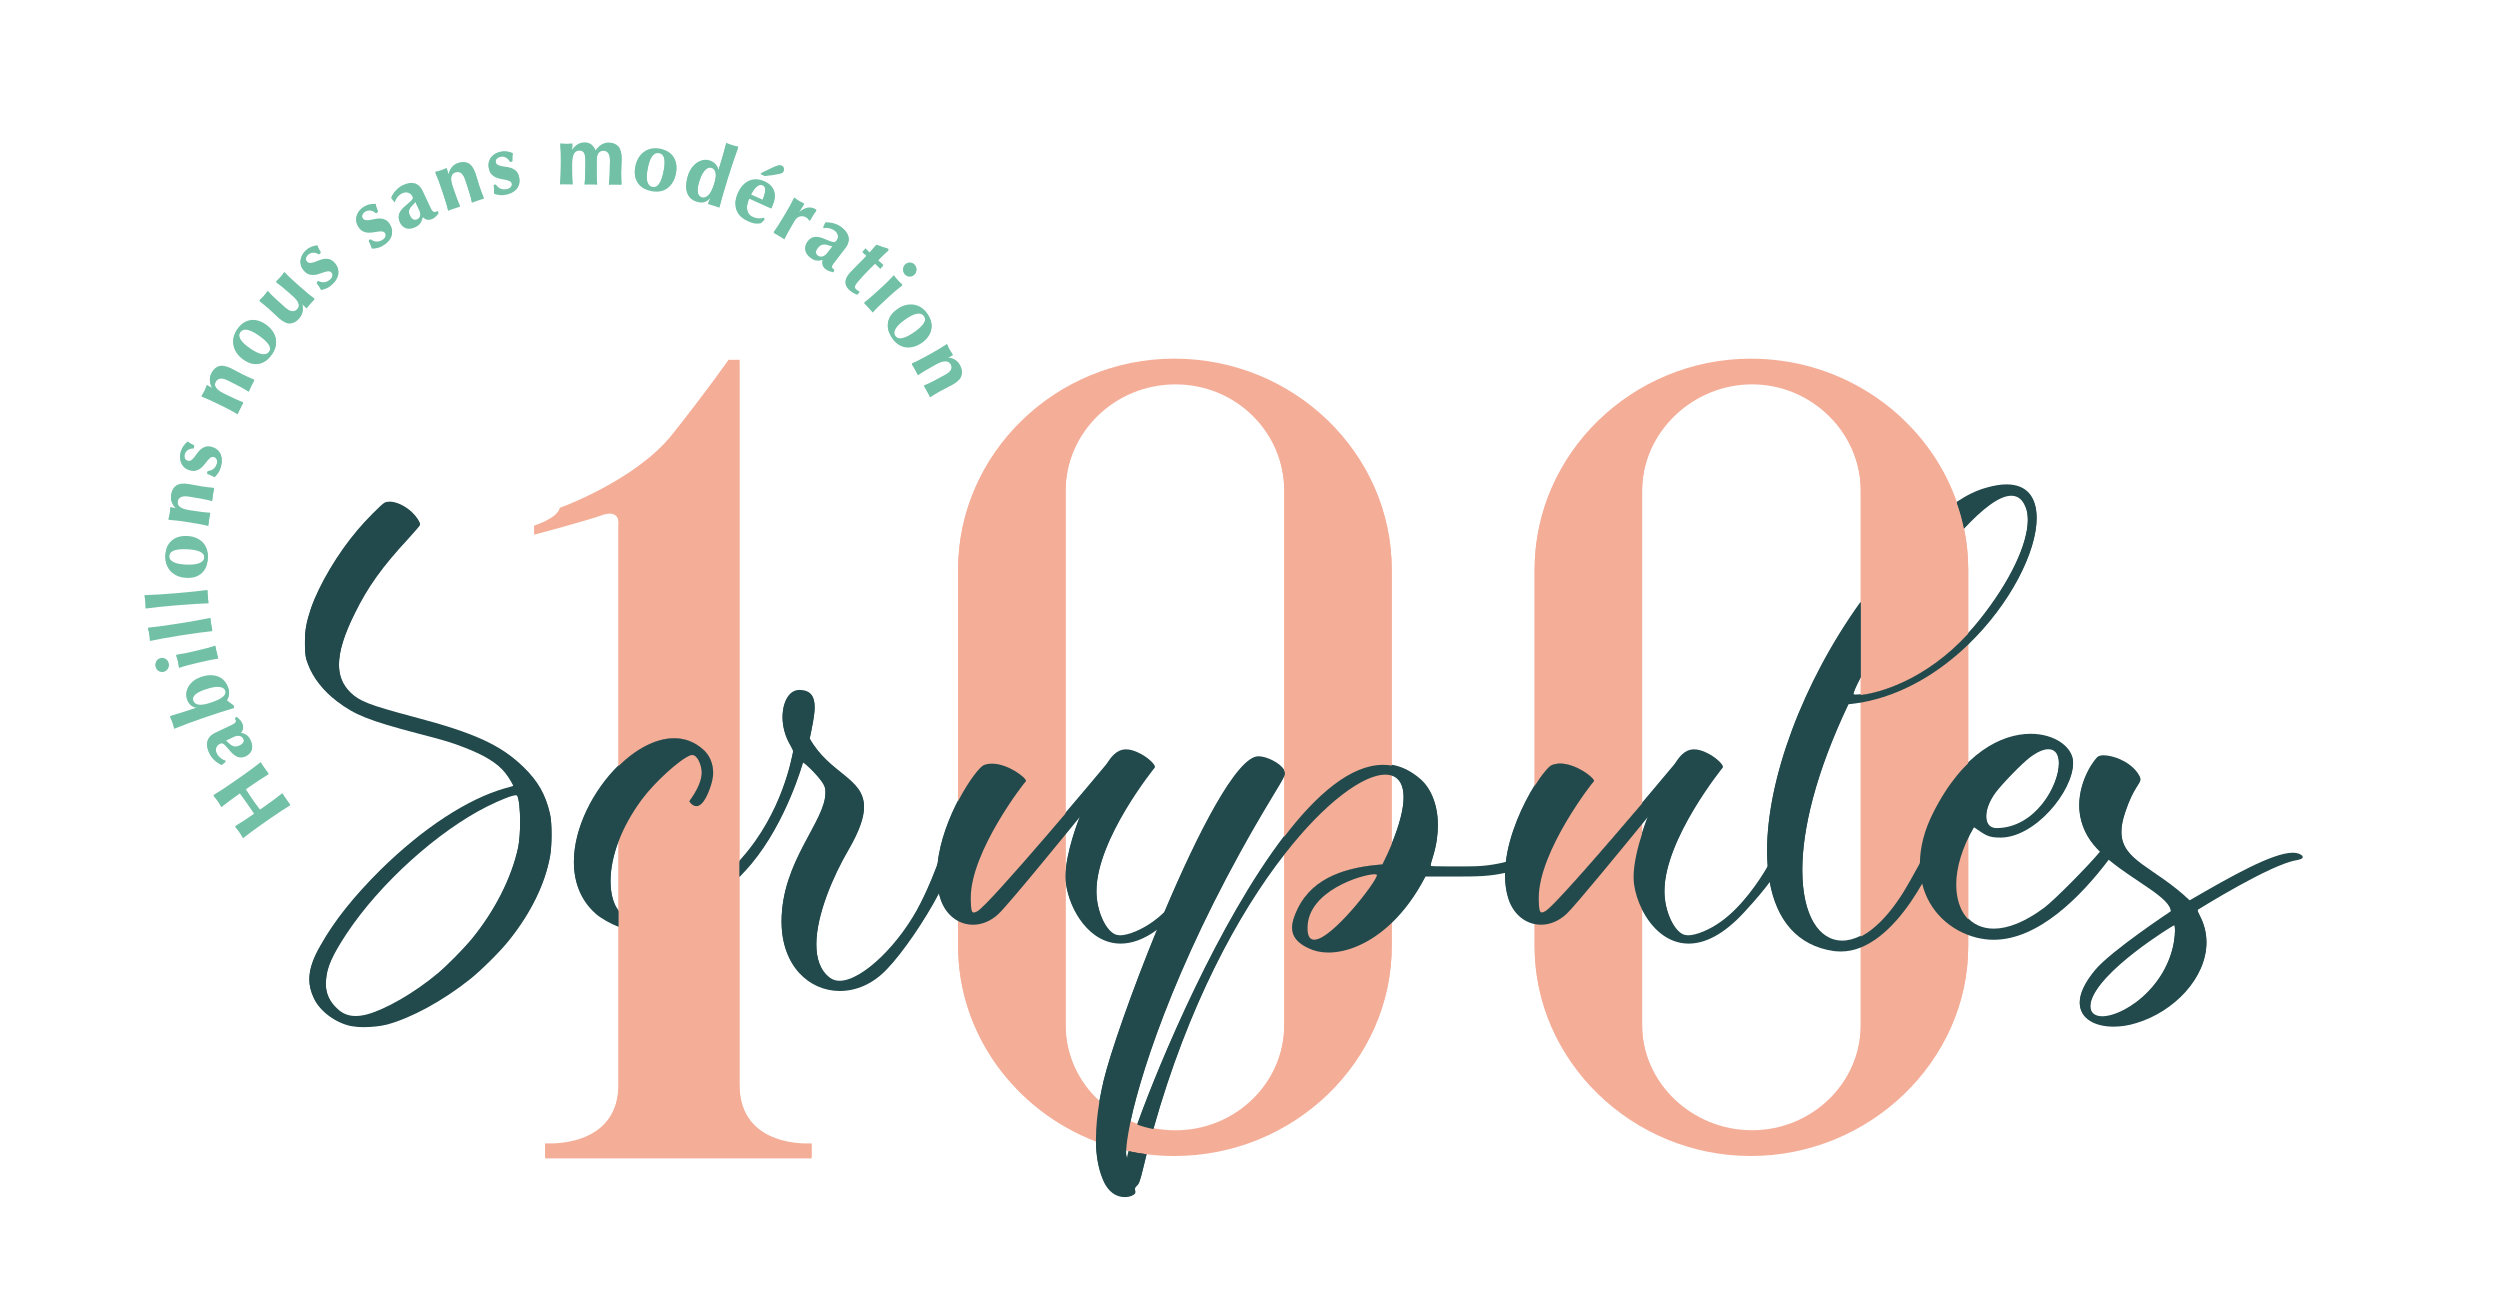<svg viewBox="0 0 2834.65 1468.88" xmlns="http://www.w3.org/2000/svg" data-sanitized-data-name="Calque 1" data-name="Calque 1" id="Calque_1">
  <defs>
    <style>
      .cls-1 {
        fill: #224a4c;
      }

      .cls-1, .cls-2, .cls-3 {
        stroke-width: 0px;
      }

      .cls-2 {
        fill: #72c1a7;
      }

      .cls-3 {
        fill: #f4ae98;
      }
    </style>
  </defs>
  <g>
    <g>
      <g>
        <path d="M920.17,1296.35v16.08h-301.96v-16.08s83.1,6.7,83.1-67.11v-275.9c5.69-15.33,14.41-31.54,26.46-47.79,14.94-20.11,43.72-46.17,55.37-50.2l1.62-.31c6.26,0,10.86,11.96,10.86,20.63l-.26,2.98c-1.36,11.43-10.34,24.18-13.84,29.04,2.72,3.81,5.43,5.43,8.15,5.43,8.15,0,14.94-16.82,17.92-28.78.53-2.98,1.05-5.96,1.05-8.94,0-9.77-3.51-19.27-10.82-26.06-10.08-9.2-21.46-13.27-33.38-13.27-21.07,0-43.67,12.49-63.12,31.63v-273.18s2.8-17.44-16.6-12.09c-18.01,6.7-78.94,22.82-78.94,22.82v-9.37s26.28-8.06,29.09-20.15c0,0,85.86-30.84,127.39-83.19,41.57-52.35,63.74-84.55,63.74-84.55h12.44v821.25c0,73.81,81.74,67.11,81.74,67.11Z" class="cls-3"></path>
        <path d="M808.64,875.41c0,2.98-.53,5.96-1.05,8.94-2.98,11.96-9.77,28.78-17.92,28.78-2.72,0-5.43-1.62-8.15-5.43,3.51-4.86,12.49-17.61,13.84-29.04l.26-2.98c0-8.67-4.6-20.63-10.86-20.63l-1.62.31c-11.65,4.03-40.43,30.1-55.37,50.2-12.05,16.25-20.76,32.46-26.46,47.79v-85.64c19.45-19.14,42.05-31.63,63.12-31.63,11.92,0,23.3,4.07,33.38,13.27,7.32,6.79,10.82,16.29,10.82,26.06Z" class="cls-3"></path>
        <path d="M1331.52,406.63c-134.36,0-245.14,107.37-245.14,238.88v426.72c0,99.88,65.23,186.31,156.3,221.14,11.04,4.25,22.47,7.71,34.21,10.34.22-6.96,1.8-18,4.91-32.59-13.14-5.61-25.06-13.36-35.26-22.82-23.66-21.77-38.29-52.35-38.29-86.17v-606.51c0-65.75,55.37-120.77,124.63-120.77s123.27,55.02,123.27,120.77v412.49c46.83-60.23,90.24-90.81,114.64-90.81,2.63,0,5.04.35,7.23,1.1v-232.88c0-131.51-110.79-238.88-246.5-238.88ZM1567.55,979.19c-39.38,2.93-78.24,13.71-96.02,49.94-4.12,8.45-6.44,15.46-6.44,21.86,0,9.64,5.56,17.26,18.97,23.39,6.13,2.89,13.76,4.65,22.21,4.65,20.81,0,47.09-9.9,71.76-33.56v-89.15c-2.98,7.14-6.44,14.76-10.47,22.87Z" class="cls-3"></path>
      </g>
      <path d="M2109.83,787.09v375.07c0,65.71-55.42,119.37-123.27,119.37s-124.63-53.66-124.63-119.37v-252.15c-40.22,47.27-100.36,117.05-109.87,122.26-1.62.83-2.98,1.36-3.77,1.36-2.72,0-3.29-3.5-3.55-14.68v-1.88c0-53.18,61.9-132.43,62.69-132.43,0-4.07-20.63-19.85-38.51-19.85-3.29,0-6.27.57-9.24,1.66-3.55,1.4-11.17,10.38-19.63,23.88v181.89c0,130.15,110.83,237.52,245.14,237.52s246.5-107.37,246.5-237.52v-354.62c-49.37,53.53-101.68,67.2-121.87,69.48Z" class="cls-3"></path>
    </g>
    <path d="M1471.52,1029.13c-4.12,8.45-6.44,15.46-6.44,21.86,0,9.64,5.56,17.26,18.97,23.39,6.13,2.89,13.76,4.65,22.21,4.65,20.81,0,47.09-9.9,71.76-33.56v26.77c0,130.15-110.79,237.52-246.5,237.52-10.6,0-21.07-.66-31.37-1.97-6.88-.88-13.67-2.01-20.37-3.46-.96-.18-1.93-.39-2.89-.61.22-6.96,1.8-18,4.91-32.59,2.54,1.14,5.17,2.19,7.84,3.11,5.87,2.1,11.96,3.77,18.22,4.95,8.06,1.58,16.43,2.41,25.01,2.41,67.86,0,123.27-53.71,123.27-119.46v-194.02c46.83-60.23,90.24-90.81,114.64-90.81,2.63,0,5.04.35,7.23,1.1v77.93c-2.98,7.14-6.44,14.76-10.47,22.87-39.38,2.93-78.24,13.71-96.02,49.94Z" class="cls-3"></path>
    <path d="M2231.7,645.55v72.06c-49.37,53.53-101.68,67.2-121.87,69.48v-231.48c0-65.71-55.42-120.77-123.27-120.77s-124.63,55.06-124.63,120.77v354.4c-40.22,47.27-100.36,117.05-109.87,122.26-1.62.83-2.98,1.36-3.77,1.36-2.72,0-3.29-3.5-3.55-14.68v-1.88c0-53.18,61.9-132.43,62.69-132.43,0-4.07-20.63-19.85-38.51-19.85-3.29,0-6.27.57-9.24,1.66-3.55,1.4-11.17,10.38-19.63,23.88v-244.79c0-131.51,110.83-238.88,245.14-238.88,97.43,0,181.93,55.28,221.97,135.1,4.38,8.8,8.24,17.92,11.48,27.29.61,1.62,1.18,3.29,1.71,4.91,2.63,8.01,4.82,16.25,6.53,24.62,3.2,15.2,4.82,30.89,4.82,46.96Z" class="cls-3"></path>
  </g>
  <g>
    <path d="M282.22,900.32c1.3,2.03,2.64,4.03,4.01,6,1.38,1.97,2.78,3.93,4.21,5.87,1.43,1.94,2.88,3.86,4.36,5.76l4.44-3.1c4.31-3.01,8.11-5.73,11.38-8.17,3.28-2.44,6.45-4.89,9.53-7.34.51.96,1.13,1.95,1.86,2.99.72,1.04,1.54,2.21,2.45,3.51.91,1.3,1.72,2.47,2.45,3.51.72,1.04,1.45,1.96,2.17,2.77-3.36,2.04-6.76,4.18-10.18,6.41-3.42,2.23-7.29,4.85-11.6,7.86l-10.6,7.39c-4.31,3.01-8.1,5.73-11.38,8.17-3.28,2.44-6.53,4.94-9.76,7.51-.51-.96-1.09-1.98-1.74-3.07-.65-1.09-1.42-2.29-2.33-3.59-.91-1.3-1.76-2.44-2.56-3.42-.8-.98-1.56-1.88-2.28-2.69,3.56-2.1,7.01-4.26,10.36-6.48,3.35-2.22,7.18-4.84,11.49-7.85-.89-1.39-1.98-3.04-3.28-4.95-1.3-1.91-2.92-4.27-4.88-7.08-1.96-2.8-3.56-5.08-4.82-6.83-1.26-1.75-2.44-3.36-3.54-4.83-4.31,3.01-8.08,5.71-11.3,8.12-3.22,2.41-6.45,4.89-9.68,7.45-.51-.96-1.09-1.98-1.74-3.07-.65-1.09-1.42-2.29-2.33-3.59-.91-1.3-1.76-2.44-2.56-3.42-.8-.98-1.56-1.88-2.28-2.69,3.52-2.15,6.99-4.34,10.41-6.57,3.42-2.23,7.29-4.85,11.6-7.86l10.6-7.39c4.31-3.01,8.11-5.73,11.38-8.17,3.28-2.44,6.45-4.89,9.53-7.34.51.96,1.13,1.95,1.86,2.99.72,1.04,1.54,2.21,2.45,3.51.91,1.3,1.72,2.47,2.45,3.51.73,1.04,1.45,1.96,2.17,2.77-3.36,2.04-6.76,4.18-10.18,6.41-3.42,2.23-7.29,4.85-11.6,7.86l-4.44,3.1c1.33,2.01,2.64,4.03,3.94,6.06Z" class="cls-2"></path>
    <path d="M251.29,866.48c-3.11-1.43-5.85-3.27-8.24-5.52-2.38-2.25-4.25-4.73-5.6-7.46-1.12-2.27-1.9-4.48-2.33-6.64-.43-2.15-.43-4.2-.01-6.14.42-1.94,1.32-3.73,2.7-5.36,1.38-1.64,3.32-3.07,5.82-4.31,3.63-1.8,7.02-3.42,10.15-4.86,3.14-1.44,6.24-2.93,9.3-4.44,1.36-.67,2.38-1.3,3.05-1.88.67-.58,1.1-1.16,1.3-1.76.2-.59.2-1.25-.01-1.95-.21-.71-.52-1.49-.94-2.34l2.04-1.01c1.49,1.31,2.69,2.45,3.6,3.41.9.97,1.68,2.1,2.32,3.41,1.04,2.1,1.37,4.06.99,5.87-.38,1.81-1.36,3.53-2.95,5.17,2.46.41,4.66,1.21,6.6,2.41,1.93,1.2,3.55,3.1,4.84,5.71,1.07,2.16,1.69,4.14,1.89,5.96.19,1.81,0,3.48-.55,4.99-.56,1.51-1.39,2.83-2.5,3.94-1.11,1.11-2.35,2.01-3.71,2.68-1.87.93-3.64,1.43-5.3,1.51-1.66.08-3.24-.2-4.75-.83-1.51-.63-2.97-1.55-4.39-2.76-1.41-1.21-2.82-2.67-4.23-4.37-1.74-2.1-3.18-3.74-4.29-4.93-1.11-1.18-2.05-2.01-2.81-2.48-.76-.47-1.45-.68-2.06-.63-.61.05-1.28.26-2.02.63-2.04,1.01-3.43,2.6-4.16,4.76-.73,2.16-.47,4.52.8,7.08.48.97,1.1,1.9,1.86,2.79.76.9,1.6,1.7,2.52,2.41.92.71,1.84,1.32,2.75,1.82.92.5,1.79.79,2.61.88l.29.6-4.56,3.63ZM264.47,834.85c-2.44,1.21-4.31,2.11-5.6,2.71-1.29.6-2.42,1.14-3.38,1.62,1.27.86,2.45,1.85,3.53,2.97,1.08,1.12,2.23,2.08,3.43,2.86,1.2.78,2.54,1.25,4.03,1.4,1.49.15,3.31-.31,5.46-1.38,2.1-1.04,3.49-2.27,4.16-3.7.67-1.43.64-2.88-.09-4.36-.93-1.87-2.39-3.04-4.38-3.5-1.99-.46-4.38,0-7.16,1.37Z" class="cls-2"></path>
    <path d="M228.28,813.87c-5.86,2.03-11.23,3.95-16.1,5.77-4.87,1.82-9.77,3.72-14.72,5.69-.15-.82-.39-1.84-.71-3.07-.32-1.23-.71-2.5-1.17-3.82-.45-1.32-.93-2.56-1.44-3.72-.5-1.17-.95-2.12-1.34-2.85,5.11-1.5,10.14-3.04,15.09-4.61,4.95-1.58,10.36-3.38,16.22-5.41l-.06-.18c-2.87-.15-5.32-1.06-7.37-2.73-2.05-1.67-3.54-3.85-4.47-6.54-.89-2.57-1.13-5.12-.73-7.64.4-2.52,1.3-4.87,2.68-7.06,1.39-2.19,3.24-4.15,5.55-5.89,2.31-1.74,4.97-3.12,7.96-4.16,4.49-1.55,8.49-2.25,11.99-2.09,3.51.16,6.55.88,9.14,2.17,2.59,1.28,4.69,2.99,6.29,5.11,1.61,2.13,2.81,4.35,3.62,6.69.99,2.87,1.28,5.49.85,7.85-.42,2.36-1.32,4.48-2.68,6.35,1.15,1.01,2.43,1.99,3.83,2.95,1.4.96,2.75,1.95,4.04,2.97l.75,2.15c-5.11,1.5-10.15,3.04-15.13,4.63-4.98,1.59-10.4,3.4-16.27,5.42l-5.84,2.02ZM239.56,796.5c2.63-.91,5.05-1.86,7.25-2.86,2.2-1,4.03-2.06,5.48-3.2,1.45-1.14,2.48-2.37,3.1-3.69.62-1.32.65-2.79.09-4.4-.89-2.57-3.2-4.07-6.93-4.49-3.73-.42-9.24.63-16.55,3.16-10.41,3.6-14.73,7.98-12.95,13.12.43,1.26,1.13,2.31,2.09,3.15.96.84,2.27,1.39,3.94,1.65,1.67.26,3.69.2,6.07-.19,2.38-.39,5.18-1.14,8.42-2.26Z" class="cls-2"></path>
    <path d="M185.54,760.77c-2.04.48-3.93.17-5.68-.91-1.75-1.08-2.86-2.64-3.34-4.68-.48-2.03-.17-3.93.91-5.68,1.09-1.75,2.65-2.86,4.68-3.34,2.03-.48,3.93-.17,5.68.91,1.75,1.09,2.87,2.65,3.34,4.68.48,2.03.18,3.93-.91,5.68-1.08,1.75-2.65,2.86-4.68,3.34ZM223.28,750.75c-3.76.88-7.28,1.76-10.55,2.62-3.28.87-6.54,1.84-9.8,2.93-.08-.89-.21-1.93-.39-3.13-.18-1.19-.44-2.5-.77-3.92-.68-2.9-1.38-5.17-2.09-6.83,3.4-.47,6.76-1.05,10.08-1.73,3.32-.68,6.86-1.46,10.62-2.34l3.7-.87c3.76-.88,7.3-1.76,10.6-2.63,3.31-.87,6.47-1.83,9.48-2.86.06.83.24,1.85.52,3.05.28,1.2.59,2.51.92,3.93.33,1.42.64,2.71.91,3.88.28,1.17.57,2.17.9,3.01-3.15.42-6.41.97-9.76,1.66-3.35.69-6.91,1.47-10.67,2.36l-3.7.87Z" class="cls-2"></path>
    <path d="M185.49,722.75c-5.11.94-10.27,1.94-15.49,3.02,0-.83-.06-1.88-.16-3.15-.1-1.27-.26-2.59-.48-3.96-.22-1.38-.47-2.68-.76-3.92-.29-1.24-.56-2.25-.82-3.04,5.29-.58,10.52-1.21,15.66-1.9,5.15-.68,10.79-1.51,16.92-2.48l6.1-.96c6.13-.97,11.75-1.92,16.86-2.85,5.11-.93,10.18-1.93,15.21-2.98,0,.83.1,1.88.3,3.13.2,1.25.41,2.57.62,3.94.22,1.38.43,2.69.62,3.94.2,1.25.42,2.27.68,3.07-5.11.55-10.23,1.17-15.38,1.85-5.15.69-10.79,1.51-16.92,2.48l-6.1.96c-6.13.97-11.75,1.92-16.86,2.86Z" class="cls-2"></path>
    <path d="M180.71,687.14c-5.16.56-10.39,1.18-15.67,1.88.06-.83.08-1.88.07-3.15-.01-1.27-.07-2.6-.19-3.99-.12-1.39-.27-2.71-.47-3.96-.2-1.25-.4-2.29-.59-3.1,5.32-.19,10.58-.43,15.76-.74,5.18-.3,10.87-.71,17.05-1.23l6.15-.51c6.18-.51,11.86-1.05,17.02-1.61,5.17-.56,10.29-1.17,15.38-1.85-.06.83-.03,1.88.07,3.14.1,1.26.21,2.59.33,3.98.12,1.39.23,2.71.33,3.98.1,1.26.25,2.3.45,3.11-5.13.17-10.29.41-15.48.72-5.18.3-10.87.71-17.05,1.23l-6.15.51c-6.18.51-11.86,1.05-17.02,1.61Z" class="cls-2"></path>
    <path d="M212.4,654.27c-4.24-.09-7.93-.81-11.07-2.17-3.14-1.36-5.75-3.14-7.82-5.34-2.08-2.2-3.61-4.71-4.6-7.55-.99-2.84-1.45-5.75-1.39-8.72.15-7.41,2.36-13.09,6.62-17.06,4.26-3.97,9.97-5.88,17.12-5.73,3.86.08,7.33.72,10.41,1.92,3.08,1.2,5.69,2.86,7.83,4.96,2.14,2.1,3.72,4.59,4.74,7.46,1.02,2.87,1.49,6.02,1.42,9.44-.06,2.85-.5,5.64-1.31,8.38-.82,2.74-2.15,5.2-4,7.38-1.85,2.18-4.24,3.92-7.19,5.22-2.94,1.3-6.53,1.91-10.77,1.82ZM209.56,621.71c-5.57-.11-9.91.49-13.01,1.82-3.1,1.33-4.68,3.61-4.75,6.84-.06,2.91,1.6,5.24,4.99,6.99,3.38,1.75,8.72,2.7,16,2.85,2.66.05,5.13-.05,7.42-.32,2.29-.27,4.28-.75,5.97-1.45,1.69-.69,3.03-1.62,4-2.77.97-1.15,1.48-2.61,1.51-4.39.13-6.08-7.25-9.27-22.13-9.58Z" class="cls-2"></path>
    <path d="M200.13,576.16c-2.36-2.16-4.07-4.53-5.14-7.1-1.07-2.57-1.38-5.36-.91-8.36.73-4.69,2.65-8.1,5.77-10.21,3.12-2.11,7.71-2.69,13.78-1.75,3.19.5,6,1,8.42,1.5,2.42.51,4.85.95,7.29,1.33,2,.31,4.18.6,6.54.87,2.36.27,4.65.52,6.86.73-.25.79-.47,1.82-.67,3.07-.2,1.25-.4,2.57-.61,3.94-.21,1.38-.42,2.69-.61,3.94-.2,1.25-.29,2.29-.3,3.13-3.19-.94-6.97-1.82-11.37-2.63-4.39-.81-9.43-1.66-15.13-2.55-3.94-.61-6.94-.39-9,.67-2.05,1.06-3.27,2.81-3.65,5.25-.44,2.82.46,5.07,2.7,6.76,2.24,1.69,5.51,2.88,9.83,3.55l3.75.58c3.82.59,7.42,1.11,10.82,1.54,3.39.43,6.68.74,9.86.91-.25.79-.47,1.8-.66,3.02-.19,1.22-.4,2.55-.62,3.99-.22,1.44-.43,2.75-.61,3.94-.19,1.19-.28,2.23-.29,3.13-3.08-.8-6.3-1.51-9.67-2.13-3.36-.62-6.95-1.23-10.77-1.82l-3.75-.58c-3.82-.59-7.41-1.1-10.77-1.53-3.36-.43-6.76-.75-10.19-.96.3-1.11.58-2.2.85-3.28.26-1.08.48-2.18.66-3.31.17-1.13.3-2.24.38-3.35.08-1.11.15-2.3.22-3.57l6.98,1.47.03-.19Z" class="cls-2"></path>
    <path d="M238.66,533.46c1.04-.33,2.04-.83,2.97-1.49.94-.66,1.79-1.53,2.54-2.6.76-1.07,1.35-2.4,1.79-3.99.59-2.14.5-3.94-.28-5.4-.78-1.46-1.81-2.37-3.09-2.73-1.4-.39-2.68-.18-3.82.62-1.14.8-2.28,1.88-3.41,3.24-1.13,1.36-2.32,2.86-3.56,4.48-1.24,1.63-2.64,3.06-4.2,4.31-1.56,1.24-3.34,2.15-5.33,2.71-1.99.57-4.34.47-7.02-.27-2.56-.71-4.64-1.79-6.24-3.26-1.6-1.46-2.78-3.12-3.55-4.98-.77-1.85-1.17-3.82-1.22-5.91-.05-2.08.19-4.07.71-5.96.71-2.56,1.71-4.73,2.99-6.52,1.28-1.78,2.91-3.51,4.89-5.2,1.07.89,2.25,1.71,3.56,2.46,1.3.76,2.6,1.41,3.89,1.96l-.71,2.56c-.78-.02-1.68.06-2.68.24-1,.18-2,.53-3,1.04-1,.51-1.9,1.22-2.7,2.11-.81.9-1.41,2.07-1.82,3.54-.51,1.83-.44,3.51.18,5.03.63,1.52,1.74,2.5,3.33,2.94,1.47.41,2.79.2,3.97-.63,1.18-.82,2.33-1.93,3.44-3.34,1.11-1.4,2.26-2.95,3.46-4.66,1.2-1.7,2.55-3.2,4.06-4.5,1.51-1.29,3.26-2.23,5.27-2.83,2-.59,4.35-.52,7.04.22,2.69.74,4.85,1.87,6.51,3.38,1.65,1.51,2.88,3.26,3.67,5.25.8,1.99,1.18,4.12,1.14,6.38-.03,2.26-.37,4.55-1.01,6.87-.76,2.75-1.84,5.11-3.24,7.09-1.4,1.98-2.71,3.49-3.92,4.53-2.73-1.54-5.53-2.81-8.41-3.81l.63-2.29c1.08-.1,2.14-.31,3.19-.65Z" class="cls-2"></path>
    <path d="M240.82,439.72c-1.6-2.76-2.53-5.53-2.79-8.31-.26-2.77.28-5.52,1.63-8.25,2.1-4.26,4.95-6.93,8.55-8.02,3.6-1.08,8.16-.27,13.67,2.44,2.9,1.43,5.43,2.74,7.59,3.94,2.16,1.2,4.35,2.35,6.56,3.44,1.82.9,3.81,1.82,5.99,2.79,2.17.96,4.28,1.88,6.33,2.74-.48.68-1,1.59-1.55,2.73-.56,1.14-1.15,2.33-1.76,3.58-.62,1.25-1.2,2.44-1.76,3.58-.56,1.14-.96,2.1-1.21,2.9-2.76-1.85-6.11-3.82-10.06-5.9-3.95-2.08-8.51-4.4-13.68-6.94-3.58-1.76-6.51-2.44-8.79-2.05-2.28.4-3.96,1.7-5.05,3.92-1.26,2.56-1.07,4.98.56,7.26,1.63,2.28,4.4,4.39,8.32,6.32l3.41,1.68c3.47,1.71,6.75,3.27,9.86,4.7,3.11,1.42,6.16,2.69,9.14,3.81-.48.68-.99,1.58-1.53,2.69-.55,1.11-1.14,2.32-1.78,3.62-.64,1.31-1.23,2.5-1.76,3.58-.53,1.08-.94,2.05-1.21,2.9-2.7-1.68-5.56-3.32-8.59-4.92-3.03-1.6-6.27-3.25-9.74-4.95l-3.41-1.68c-3.47-1.71-6.74-3.26-9.82-4.67-3.08-1.41-6.23-2.73-9.43-3.95.62-.97,1.21-1.93,1.79-2.88.57-.95,1.12-1.94,1.62-2.96.5-1.02.96-2.05,1.36-3.09.4-1.04.83-2.15,1.27-3.34l6.22,3.49.08-.17Z" class="cls-2"></path>
    <path d="M276.71,407.33c-3.53-2.36-6.25-4.96-8.16-7.8-1.91-2.84-3.15-5.74-3.72-8.71-.57-2.97-.5-5.92.2-8.84.7-2.92,1.87-5.62,3.53-8.1,4.12-6.16,9.04-9.76,14.77-10.81,5.73-1.05,11.57.42,17.51,4.4,3.21,2.15,5.79,4.56,7.74,7.23,1.95,2.67,3.25,5.47,3.93,8.4.67,2.93.66,5.87-.03,8.84-.69,2.97-1.98,5.87-3.88,8.72-1.58,2.37-3.46,4.49-5.62,6.36-2.16,1.87-4.61,3.22-7.34,4.06-2.73.84-5.69,1.02-8.86.53-3.18-.49-6.53-1.91-10.06-4.27ZM291.84,378.37c-4.63-3.1-8.61-4.92-11.94-5.47-3.33-.55-5.89.52-7.68,3.2-1.62,2.42-1.47,5.28.44,8.58,1.91,3.3,5.89,6.97,11.95,11.02,2.21,1.48,4.35,2.72,6.42,3.72,2.07,1,4.01,1.67,5.81,2,1.8.33,3.42.27,4.86-.18,1.44-.45,2.65-1.41,3.64-2.88,3.38-5.05-1.12-11.72-13.49-19.99Z" class="cls-2"></path>
    <path d="M342.59,344.13c.82,3.09.96,5.97.41,8.66-.55,2.68-1.83,5.16-3.84,7.44-3.14,3.56-6.56,5.43-10.25,5.59-3.69.16-7.84-1.79-12.45-5.85-2.42-2.14-4.52-4.07-6.29-5.8-1.77-1.73-3.58-3.41-5.43-5.04-1.52-1.34-3.2-2.76-5.05-4.26-1.84-1.5-3.71-3-5.6-4.49.64-.53,1.41-1.24,2.32-2.13.91-.89,1.82-1.85,2.75-2.9.92-1.04,1.76-2.07,2.53-3.09.77-1.01,1.37-1.87,1.82-2.57,2.27,2.59,5.05,5.43,8.34,8.49,3.29,3.07,7.09,6.51,11.42,10.32,2.99,2.64,5.64,4.07,7.94,4.28,2.3.22,4.27-.6,5.9-2.46,1.89-2.14,2.34-4.52,1.37-7.15-.97-2.63-3.1-5.39-6.38-8.28l-2.85-2.51c-2.9-2.55-5.65-4.92-8.25-7.09-2.6-2.17-5.29-4.27-8.07-6.29,1.41-1.12,3.1-2.8,5.07-5.03.96-1.09,1.81-2.12,2.53-3.09.72-.96,1.33-1.82,1.82-2.57,2.36,2.5,4.77,4.91,7.25,7.22,2.48,2.31,5.17,4.75,8.06,7.3l2.85,2.51c2.9,2.56,5.66,4.93,8.29,7.12,2.63,2.19,5.23,4.22,7.82,6.07-.85.77-1.64,1.57-2.37,2.4-.73.83-1.48,1.67-2.23,2.53-.75.86-1.5,1.7-2.23,2.53-.73.83-1.47,1.76-2.21,2.8l-4.88-4.81-.13.14Z" class="cls-2"></path>
    <path d="M363.86,319.69c1.06.28,2.16.4,3.31.34,1.15-.05,2.33-.32,3.54-.82,1.22-.5,2.43-1.29,3.66-2.39,1.65-1.48,2.54-3.05,2.67-4.7.13-1.65-.25-2.97-1.13-3.96-.97-1.08-2.16-1.59-3.55-1.53-1.39.06-2.93.36-4.62.9-1.69.54-3.49,1.16-5.41,1.86-1.92.7-3.87,1.16-5.86,1.37-1.98.21-3.97.01-5.96-.59-1.99-.6-3.91-1.93-5.77-4.01-1.78-1.98-2.95-4.01-3.51-6.11-.56-2.09-.67-4.13-.31-6.1.35-1.98,1.07-3.85,2.15-5.64,1.08-1.78,2.35-3.33,3.81-4.64,1.98-1.78,3.99-3.07,6.03-3.88,2.04-.81,4.35-1.39,6.92-1.75.42,1.32.98,2.65,1.67,3.99.69,1.34,1.43,2.59,2.22,3.75l-1.98,1.78c-.65-.44-1.45-.85-2.39-1.24-.94-.39-1.97-.63-3.09-.74-1.12-.1-2.25,0-3.41.32-1.16.32-2.31.99-3.44,2-1.41,1.27-2.26,2.72-2.55,4.34-.29,1.62.12,3.04,1.22,4.27,1.02,1.13,2.24,1.67,3.68,1.61,1.44-.06,3-.38,4.69-.96,1.69-.58,3.5-1.27,5.42-2.06,1.93-.79,3.87-1.33,5.84-1.61,1.97-.28,3.95-.12,5.96.45,2.01.58,3.94,1.9,5.81,3.98,1.86,2.07,3.08,4.19,3.66,6.35.58,2.16.67,4.3.26,6.4-.4,2.11-1.23,4.1-2.47,5.99-1.24,1.88-2.76,3.63-4.55,5.24-2.12,1.9-4.3,3.31-6.55,4.22-2.24.91-4.16,1.48-5.74,1.71-1.47-2.77-3.14-5.35-5.04-7.74l1.77-1.59c.96.5,1.97.89,3.03,1.17Z" class="cls-2"></path>
    <path d="M422.89,272.93c1,.46,2.07.76,3.2.9,1.14.15,2.35.08,3.63-.2,1.28-.28,2.62-.86,4.02-1.73,1.88-1.18,3.02-2.57,3.43-4.18.41-1.6.27-2.97-.44-4.1-.77-1.23-1.85-1.94-3.24-2.12-1.38-.18-2.95-.15-4.71.09-1.75.24-3.64.55-5.65.91-2.01.37-4.01.48-6.01.35-1.99-.13-3.91-.66-5.77-1.6-1.86-.93-3.52-2.57-5-4.93-1.41-2.25-2.22-4.46-2.41-6.62-.2-2.16.05-4.18.73-6.07.68-1.89,1.71-3.62,3.08-5.19,1.37-1.57,2.89-2.88,4.55-3.92,2.25-1.41,4.45-2.35,6.6-2.8,2.15-.45,4.52-.63,7.12-.54.19,1.38.51,2.78.96,4.22.45,1.44.97,2.79,1.55,4.07l-2.25,1.41c-.56-.54-1.28-1.08-2.14-1.63-.86-.54-1.84-.96-2.92-1.25-1.08-.29-2.22-.38-3.42-.27-1.2.12-2.44.58-3.73,1.39-1.61,1.01-2.7,2.29-3.26,3.84-.56,1.55-.4,3.02.47,4.41.81,1.29,1.92,2.03,3.35,2.21,1.43.19,3.02.14,4.79-.15,1.76-.28,3.66-.65,5.7-1.11,2.03-.45,4.04-.65,6.02-.59,1.98.06,3.92.55,5.8,1.46,1.88.91,3.56,2.55,5.04,4.91,1.48,2.36,2.32,4.65,2.52,6.88.2,2.23-.07,4.35-.83,6.36-.76,2.01-1.91,3.84-3.46,5.48-1.55,1.64-3.34,3.11-5.38,4.39-2.41,1.51-4.81,2.53-7.17,3.04-2.37.52-4.35.75-5.95.71-.97-2.98-2.19-5.81-3.64-8.48l2.01-1.26c.86.66,1.79,1.21,2.79,1.67Z" class="cls-2"></path>
    <path d="M443.66,223.69c1.45-3.1,3.31-5.83,5.58-8.2,2.27-2.37,4.77-4.21,7.5-5.54,2.28-1.11,4.5-1.86,6.65-2.28,2.16-.41,4.2-.4,6.14.03,1.93.43,3.72,1.35,5.34,2.74,1.63,1.39,3.05,3.34,4.26,5.85,1.77,3.65,3.36,7.04,4.79,10.19,1.42,3.15,2.88,6.26,4.37,9.33.66,1.37,1.28,2.39,1.85,3.06.57.67,1.15,1.11,1.75,1.32.59.21,1.24.21,1.95,0,.71-.2,1.49-.51,2.35-.93l1,2.05c-1.32,1.49-2.47,2.68-3.44,3.57-.97.9-2.12,1.66-3.43,2.3-2.11,1.02-4.07,1.34-5.87.95-1.81-.39-3.52-1.39-5.15-2.99-.43,2.46-1.25,4.65-2.46,6.58-1.21,1.92-3.13,3.52-5.75,4.8-2.17,1.05-4.16,1.66-5.97,1.84-1.81.18-3.48-.02-4.99-.59-1.51-.57-2.82-1.41-3.92-2.53-1.11-1.12-1.99-2.36-2.65-3.73-.91-1.88-1.4-3.65-1.47-5.31-.07-1.66.22-3.24.86-4.75.64-1.51,1.57-2.96,2.79-4.36,1.22-1.4,2.69-2.8,4.4-4.2,2.12-1.73,3.77-3.15,4.96-4.25,1.19-1.1,2.02-2.04,2.5-2.8.48-.76.69-1.44.64-2.05s-.25-1.28-.61-2.03c-.99-2.05-2.57-3.45-4.73-4.2-2.16-.75-4.52-.5-7.08.74-.97.47-1.9,1.08-2.81,1.84-.9.75-1.71,1.59-2.43,2.5-.72.91-1.33,1.83-1.84,2.74-.51.92-.81,1.78-.9,2.6l-.6.29-3.6-4.59ZM475.19,237.11c-1.19-2.45-2.08-4.32-2.67-5.62-.59-1.3-1.12-2.43-1.6-3.4-.87,1.26-1.86,2.44-2.99,3.51-1.13,1.08-2.09,2.21-2.89,3.41-.79,1.19-1.27,2.53-1.43,4.02-.16,1.49.29,3.31,1.34,5.48,1.02,2.11,2.24,3.5,3.67,4.19,1.42.68,2.87.66,4.35-.05,1.88-.91,3.06-2.36,3.54-4.35.48-1.99.04-4.38-1.32-7.17Z" class="cls-2"></path>
    <path d="M508.56,197.18c.83-3.09,2.14-5.7,3.92-7.84,1.78-2.14,4.12-3.7,7-4.67,4.5-1.52,8.41-1.38,11.72.41,3.31,1.79,5.95,5.6,7.91,11.41,1.03,3.06,1.88,5.78,2.55,8.16.67,2.38,1.4,4.74,2.19,7.08.65,1.92,1.4,3.99,2.25,6.21.85,2.22,1.69,4.36,2.52,6.42-.82.14-1.83.42-3.03.82-1.2.41-2.46.83-3.78,1.28-1.32.45-2.58.87-3.78,1.28-1.2.41-2.17.8-2.91,1.18-.64-3.26-1.61-7.03-2.91-11.3-1.31-4.27-2.88-9.14-4.73-14.6-1.27-3.78-2.86-6.34-4.75-7.67-1.89-1.33-4-1.61-6.34-.82-2.7.91-4.29,2.75-4.76,5.52-.47,2.77,0,6.22,1.39,10.36l1.22,3.6c1.24,3.66,2.45,7.1,3.63,10.3,1.18,3.21,2.43,6.26,3.74,9.16-.82.14-1.82.41-2.99.81-1.17.39-2.44.83-3.82,1.29-1.38.47-2.64.89-3.78,1.28-1.14.39-2.11.78-2.91,1.18-.71-3.1-1.57-6.29-2.57-9.56-1-3.27-2.12-6.74-3.36-10.4l-1.21-3.6c-1.24-3.66-2.44-7.08-3.61-10.26-1.17-3.18-2.46-6.34-3.85-9.48,1.12-.24,2.22-.5,3.3-.76,1.08-.26,2.16-.58,3.24-.94,1.08-.36,2.13-.77,3.15-1.21,1.02-.44,2.11-.93,3.27-1.45l1.92,6.87.18-.06Z" class="cls-2"></path>
    <path d="M564.17,211.64c.78.77,1.68,1.42,2.7,1.95,1.02.53,2.18.88,3.48,1.05,1.3.18,2.75.09,4.37-.26,2.17-.46,3.72-1.38,4.66-2.75.94-1.37,1.27-2.7.99-4-.31-1.42-1.08-2.46-2.32-3.1-1.24-.64-2.72-1.15-4.45-1.52-1.73-.37-3.61-.73-5.62-1.08-2.02-.34-3.94-.92-5.76-1.73-1.82-.81-3.45-1.96-4.87-3.47-1.43-1.51-2.43-3.62-3.01-6.35-.56-2.6-.56-4.95,0-7.04.55-2.09,1.48-3.91,2.77-5.45,1.29-1.54,2.85-2.81,4.67-3.82,1.83-1.01,3.7-1.72,5.62-2.13,2.6-.56,4.99-.68,7.16-.37,2.17.31,4.46.95,6.87,1.93-.29,1.36-.47,2.79-.54,4.29-.07,1.5-.05,2.96.06,4.36l-2.6.56c-.34-.7-.83-1.46-1.46-2.26-.63-.8-1.4-1.53-2.31-2.18-.92-.64-1.96-1.12-3.12-1.42-1.17-.3-2.49-.29-3.98.03-1.86.4-3.32,1.23-4.37,2.49-1.06,1.26-1.41,2.7-1.07,4.31.32,1.49,1.12,2.56,2.39,3.23,1.28.67,2.79,1.17,4.55,1.5,1.76.34,3.67.64,5.73.91,2.07.27,4.02.78,5.86,1.51,1.84.74,3.49,1.86,4.95,3.36,1.45,1.5,2.47,3.62,3.06,6.34.58,2.73.59,5.17.02,7.33-.57,2.16-1.56,4.06-2.96,5.69-1.4,1.63-3.11,2.95-5.13,3.96-2.02,1.01-4.2,1.78-6.55,2.28-2.79.6-5.38.73-7.78.4-2.4-.33-4.35-.78-5.83-1.37.11-3.13-.07-6.2-.52-9.22l2.32-.5c.58.91,1.27,1.75,2.05,2.52Z" class="cls-2"></path>
    <path d="M648.78,169.72c1.79-2.65,3.88-4.69,6.27-6.13,2.39-1.44,5.1-2.15,8.14-2.13,2.85.02,5.3.81,7.35,2.38,2.05,1.57,3.63,3.81,4.75,6.73,1.92-2.9,4.15-5.11,6.7-6.65,2.54-1.53,5.24-2.29,8.09-2.27,4.75.03,8.4,1.44,10.94,4.21,2.54,2.77,3.8,7.23,3.75,13.37-.02,3.23-.11,6.08-.25,8.55-.15,2.47-.22,4.94-.24,7.41-.01,2.03.02,4.23.09,6.6.08,2.38.17,4.67.28,6.89-.82-.13-1.87-.2-3.13-.21-1.27,0-2.6-.02-3.99-.03-1.39-.01-2.72-.02-3.99-.03-1.27,0-2.31.05-3.14.17.47-3.29.78-7.17.94-11.63.16-4.46.26-9.58.3-15.34.03-3.99-.62-6.92-1.93-8.8-1.32-1.88-3.18-2.82-5.58-2.84-1.52-.01-2.77.33-3.76,1.02-.99.69-1.77,1.59-2.35,2.69-.58,1.1-.97,2.29-1.16,3.55-.2,1.27-.3,2.47-.31,3.61l-.05,6.84c-.03,3.86,0,7.5.06,10.92.07,3.42.25,6.72.55,9.88-.82-.13-1.85-.2-3.09-.21-1.24,0-2.58-.02-4.04-.03-1.46-.01-2.79-.02-3.99-.03s-2.25.05-3.14.17c.34-3.16.57-6.46.69-9.87.12-3.42.19-7.06.22-10.92l.04-5.79c.03-3.8-.43-6.75-1.36-8.84-.93-2.1-2.73-3.15-5.39-3.17-2.85-.02-4.95,1.2-6.3,3.66-1.35,2.46-2.04,5.87-2.07,10.24l-.03,3.8c-.03,3.86,0,7.5.06,10.92.07,3.42.25,6.71.55,9.88-.82-.13-1.85-.2-3.09-.21-1.24,0-2.58-.02-4.04-.03-1.46-.01-2.79-.02-3.99-.03-1.2,0-2.25.05-3.14.17.34-3.16.57-6.46.69-9.87.12-3.42.19-7.06.22-10.92l.03-3.8c.03-3.86,0-7.49-.06-10.88-.07-3.39-.25-6.79-.54-10.22,1.14.14,2.26.25,3.37.36,1.11.1,2.23.16,3.37.17,1.14,0,2.26-.03,3.37-.12,1.11-.09,2.3-.19,3.56-.31l-.43,7.12h.19Z" class="cls-2"></path>
    <path d="M720.26,189.45c.72-4.18,1.99-7.72,3.8-10.62,1.81-2.9,3.96-5.21,6.45-6.94,2.48-1.73,5.2-2.86,8.16-3.42,2.95-.55,5.9-.58,8.83-.07,7.3,1.26,12.6,4.29,15.88,9.1,3.28,4.81,4.32,10.74,3.11,17.79-.66,3.81-1.81,7.14-3.46,10.01-1.65,2.87-3.68,5.2-6.07,7-2.4,1.8-5.09,3-8.08,3.57-2.99.58-6.17.58-9.54,0-2.81-.48-5.51-1.33-8.09-2.55-2.59-1.22-4.82-2.9-6.7-5.06-1.88-2.15-3.24-4.78-4.09-7.88-.85-3.1-.91-6.74-.19-10.92ZM752.87,191.5c.95-5.49.99-9.87.14-13.13-.85-3.26-2.87-5.17-6.05-5.72-2.87-.49-5.42.8-7.66,3.89-2.24,3.09-3.97,8.22-5.2,15.39-.45,2.62-.71,5.08-.79,7.38-.08,2.3.1,4.34.54,6.12.43,1.78,1.15,3.23,2.14,4.37.99,1.13,2.36,1.85,4.11,2.15,5.99,1.03,10.25-5.79,12.77-20.45Z" class="cls-2"></path>
    <path d="M824.68,203.21c-1.86,5.92-3.5,11.38-4.94,16.37-1.43,4.99-2.8,9.97-4.09,14.94-.75-.37-1.73-.74-2.93-1.12-1.21-.38-2.48-.78-3.81-1.19-1.21-.38-2.37-.74-3.49-1.09-1.12-.35-2-.56-2.64-.63.1-.1.28-.47.55-1.12.27-.65.58-1.38.94-2.2.36-.82.68-1.58.97-2.29.29-.71.46-1.15.52-1.33l-.13-.24c-2,2.36-4.23,3.97-6.69,4.82-2.46.85-5.44.73-8.94-.37-3.08-.97-5.53-2.38-7.33-4.24-1.81-1.86-3.07-4.07-3.8-6.62-.73-2.55-.98-5.35-.75-8.4.22-3.05.85-6.2,1.87-9.47,1.02-3.26,2.42-6.13,4.19-8.59,1.77-2.46,3.75-4.46,5.96-5.99,2.21-1.53,4.56-2.53,7.07-3.01,2.5-.47,4.97-.33,7.38.42,2.72.85,4.95,2.25,6.7,4.19,1.75,1.94,2.83,4.04,3.25,6.3l.18.06c1.71-5.44,3.25-10.58,4.64-15.42,1.39-4.84,2.76-9.87,4.13-15.08.75.37,1.71.79,2.89,1.26,1.18.47,2.43.91,3.76,1.33,1.33.42,2.61.77,3.85,1.06,1.24.29,2.27.5,3.09.62-1.84,5-3.59,9.96-5.26,14.87-1.68,4.92-3.44,10.34-5.3,16.26l-1.85,5.89ZM792.98,204.61c-.97,3.08-1.57,5.75-1.81,7.99-.24,2.25-.2,4.14.12,5.66.32,1.53.85,2.72,1.61,3.59.76.87,1.65,1.46,2.68,1.79,2.48.78,4.96.01,7.44-2.3,2.48-2.31,4.75-6.72,6.79-13.25,1.76-5.62,2.29-9.95,1.59-12.99-.71-3.04-2.24-4.93-4.59-5.67-.97-.3-2.02-.34-3.16-.09-1.14.24-2.31.92-3.52,2.03-1.21,1.11-2.44,2.74-3.67,4.87-1.23,2.14-2.39,4.92-3.47,8.37Z" class="cls-2"></path>
    <path d="M849.56,224.32c-1.04,2.31-1.78,4.58-2.23,6.81-.45,2.23-.52,4.29-.23,6.2.29,1.9.99,3.6,2.08,5.1,1.1,1.5,2.63,2.69,4.59,3.57,3.99,1.79,8.12,2.09,12.41.89l.69,1.25-4.08,4c-1.94.45-4.07.55-6.39.31-2.32-.25-5.13-1.11-8.42-2.58-2.83-1.27-5.34-2.87-7.53-4.79-2.19-1.92-3.85-4.21-4.98-6.87-1.13-2.66-1.64-5.61-1.54-8.86.1-3.25,1.01-6.78,2.73-10.59,1.69-3.75,3.66-6.79,5.91-9.11,2.26-2.32,4.69-4,7.32-5.05,2.62-1.04,5.37-1.48,8.24-1.3,2.87.18,5.75.92,8.64,2.21,5.72,2.57,9.34,6.21,10.87,10.92,1.53,4.71.92,10.13-1.83,16.25l-.82,1.82c-.23.52-.42.85-.55,1l-24.87-11.17ZM864.66,226.41c1.83-4.39,2.85-8.09,3.07-11.12.21-3.03-.81-5.05-3.06-6.06-1.27-.57-2.53-.62-3.79-.14-1.26.48-2.45,1.28-3.58,2.4-1.13,1.12-2.21,2.48-3.23,4.07-1.03,1.59-1.94,3.21-2.75,4.86l13.34,5.99ZM862.35,196.53c5-2.48,8.93-4.39,11.79-5.74,2.86-1.35,5.08-2.3,6.64-2.85,1.56-.55,2.69-.81,3.37-.78.68.03,1.34.18,1.97.47,1.39.62,2.23,1.49,2.53,2.59.3,1.11.23,2.15-.21,3.13-.26.58-.62,1.07-1.09,1.49-.46.42-1.41.81-2.82,1.18-1.42.37-3.48.76-6.2,1.17-2.72.41-6.46.9-11.23,1.47l-4.77-2.14Z" class="cls-2"></path>
    <path d="M905.68,240.68c3.65-2.91,7.01-4.65,10.08-5.22,3.07-.57,5.99-.03,8.76,1.63.27.16.5.31.67.45.17.14.37.28.59.41-.65.72-1.29,1.52-1.92,2.39-.63.88-1.32,1.94-2.07,3.19l-1.56,2.61c-.26.44-.53.9-.83,1.39-.29.49-.54.97-.75,1.44l-1.12.21c-.35-.65-.8-1.29-1.35-1.91-.55-.62-1.26-1.19-2.13-1.71-2.45-1.46-4.86-1.81-7.23-1.05-2.37.76-4.2,2.23-5.5,4.41l-1.95,3.26c-1.98,3.32-3.8,6.47-5.47,9.46-1.67,2.99-3.18,5.92-4.53,8.8-.64-.53-1.49-1.11-2.55-1.74-1.06-.63-2.22-1.32-3.47-2.07-1.25-.75-2.39-1.43-3.43-2.04-1.03-.62-1.96-1.1-2.79-1.44,1.89-2.56,3.76-5.28,5.59-8.17,1.83-2.89,3.74-5.99,5.72-9.31l1.95-3.26c1.98-3.32,3.79-6.46,5.45-9.42,1.65-2.96,3.22-5.99,4.7-9.09.86.66,1.74,1.31,2.64,1.96.9.65,1.82,1.25,2.74,1.8.92.55,1.89,1.07,2.89,1.56,1,.49,1.99.95,2.98,1.39l-6.18,9.81.07.26Z" class="cls-2"></path>
    <path d="M935.86,252.11c3.42-.12,6.7.28,9.84,1.21,3.14.93,5.93,2.31,8.36,4.14,2.02,1.52,3.71,3.15,5.07,4.88,1.35,1.73,2.28,3.55,2.78,5.47.5,1.92.5,3.92,0,6-.5,2.08-1.58,4.24-3.25,6.47-2.43,3.24-4.72,6.21-6.87,8.92-2.15,2.7-4.25,5.42-6.3,8.16-.91,1.22-1.54,2.23-1.87,3.05-.33.82-.46,1.54-.37,2.16.09.62.39,1.2.89,1.74.51.54,1.14,1.09,1.9,1.66l-1.37,1.82c-1.93-.5-3.51-.97-4.75-1.43-1.24-.46-2.45-1.12-3.61-2-1.87-1.41-3.05-3-3.53-4.79-.48-1.79-.38-3.77.31-5.95-2.38.75-4.71,1.02-6.97.82-2.27-.2-4.57-1.17-6.9-2.92-1.92-1.45-3.38-2.93-4.37-4.47-.99-1.53-1.57-3.1-1.75-4.7-.18-1.6-.03-3.15.46-4.64.49-1.49,1.19-2.85,2.1-4.06,1.26-1.67,2.6-2.91,4.05-3.73,1.44-.82,2.98-1.28,4.62-1.4,1.63-.12,3.35.04,5.16.49,1.8.45,3.72,1.11,5.75,2,2.51,1.09,4.52,1.91,6.05,2.46,1.53.55,2.73.87,3.63.94s1.6-.05,2.12-.37c.52-.32,1.03-.81,1.52-1.47,1.37-1.82,1.89-3.87,1.57-6.13-.32-2.26-1.62-4.25-3.9-5.96-.86-.65-1.83-1.2-2.91-1.65-1.08-.46-2.19-.8-3.33-1.02-1.14-.22-2.23-.35-3.28-.38-1.05-.03-1.96.1-2.73.39l-.53-.4,2.43-5.3ZM938.35,286.29c1.63-2.18,2.89-3.83,3.77-4.95.88-1.12,1.64-2.11,2.29-2.97-1.52-.19-3.02-.54-4.49-1.06-1.48-.51-2.93-.85-4.35-1.01-1.42-.16-2.84.03-4.23.57-1.4.54-2.81,1.77-4.26,3.69-1.41,1.87-2.09,3.6-2.04,5.18.04,1.58.72,2.86,2.04,3.85,1.67,1.25,3.5,1.64,5.49,1.15,1.99-.49,3.92-1.97,5.78-4.45Z" class="cls-2"></path>
    <path d="M999.66,302.03c-.56.6-1.03,1.25-1.41,1.93l-6-5.82c-1.08.98-2.3,2.14-3.67,3.46-1.36,1.33-2.72,2.7-4.08,4.12-1.36,1.42-2.68,2.79-3.95,4.11-1.27,1.32-2.34,2.45-3.2,3.38-2.24,2.41-3.99,4.42-5.25,6.01-1.26,1.59-2.12,2.91-2.57,3.96-.45,1.05-.55,1.95-.3,2.7.25.75.77,1.49,1.56,2.23.88.82,1.59,1.36,2.11,1.63.52.27,1.1.49,1.74.64l-2.65,2.85c-1.32-.44-2.82-1.15-4.52-2.12-1.69-.97-3.22-2.08-4.56-3.32-5.89-5.47-5.57-11.73.98-18.79,1.25-1.35,2.68-2.84,4.3-4.5,1.62-1.65,3.29-3.34,5.02-5.06,1.73-1.72,3.42-3.43,5.08-5.13,1.66-1.7,3.18-3.29,4.56-4.77l-4.94-4.45c.66-.43,1.26-.94,1.82-1.55.52-.56,1.03-1.25,1.54-2.07l4.68,4.73c1.33-1.44,2.56-2.81,3.68-4.1,1.12-1.3,2.45-2.87,3.99-4.72,2.23.86,4.46,1.66,6.71,2.4,2.24.74,4.52,1.46,6.84,2.13l.24,1.13c-.78.66-1.67,1.45-2.67,2.39-1,.93-2.03,1.91-3.12,2.94-1.08,1.03-2.16,2.1-3.24,3.21-1.08,1.12-2.09,2.18-3.04,3.21l6.26,5.55c-.78.57-1.44,1.13-1.95,1.69Z" class="cls-2"></path>
    <path d="M998.49,326.85c2.84-2.61,5.48-5.1,7.92-7.46,2.43-2.36,4.8-4.82,7.1-7.36.51.74,1.13,1.58,1.87,2.53.74.95,1.61,1.96,2.59,3.03,2.01,2.19,3.73,3.84,5.17,4.93-2.73,2.08-5.38,4.23-7.94,6.45-2.56,2.22-5.26,4.64-8.11,7.25l-2.8,2.57c-2.85,2.61-5.5,5.11-7.95,7.49-2.45,2.38-4.74,4.76-6.86,7.14-.46-.69-1.11-1.49-1.95-2.4-.83-.91-1.75-1.9-2.73-2.97-.98-1.07-1.88-2.05-2.7-2.94-.81-.89-1.57-1.61-2.26-2.18,2.55-1.91,5.11-3.98,7.7-6.23,2.58-2.24,5.3-4.67,8.14-7.28l2.8-2.57ZM1026.48,299.61c1.54-1.41,3.34-2.08,5.4-1.99,2.06.09,3.79.9,5.21,2.44,1.41,1.54,2.08,3.34,1.99,5.4-.09,2.06-.9,3.79-2.44,5.21-1.54,1.41-3.34,2.08-5.4,1.99-2.06-.09-3.79-.9-5.21-2.44-1.41-1.54-2.08-3.34-1.99-5.4.09-2.06.9-3.79,2.44-5.21Z" class="cls-2"></path>
    <path d="M1016.55,351.05c3.41-2.53,6.77-4.22,10.08-5.06,3.32-.85,6.47-1.04,9.45-.57,2.99.46,5.74,1.51,8.26,3.15,2.52,1.64,4.67,3.65,6.44,6.04,4.42,5.95,6.16,11.79,5.22,17.54-.94,5.74-4.28,10.75-10.02,15.02-3.1,2.3-6.24,3.92-9.41,4.86-3.17.94-6.25,1.23-9.23.88-2.98-.35-5.75-1.35-8.32-2.99-2.56-1.65-4.86-3.84-6.9-6.59-1.7-2.29-3.06-4.76-4.1-7.43-1.03-2.66-1.49-5.42-1.36-8.28.13-2.86.95-5.7,2.48-8.53,1.53-2.83,3.99-5.51,7.4-8.04ZM1038.74,375.03c4.47-3.32,7.53-6.46,9.16-9.41,1.63-2.95,1.49-5.72-.44-8.31-1.74-2.34-4.48-3.16-8.22-2.47-3.74.69-8.54,3.21-14.39,7.55-2.14,1.59-4.02,3.19-5.67,4.8-1.64,1.61-2.92,3.21-3.83,4.8-.91,1.59-1.4,3.13-1.47,4.64-.06,1.51.43,2.97,1.49,4.4,3.62,4.88,11.41,2.88,23.36-5.99Z" class="cls-2"></path>
    <path d="M1074.08,405.19c3.19.26,5.99,1.08,8.42,2.45,2.42,1.37,4.37,3.39,5.85,6.04,2.3,4.15,2.87,8.02,1.7,11.6-1.17,3.58-4.43,6.86-9.81,9.84-2.83,1.57-5.35,2.89-7.57,3.98-2.22,1.09-4.41,2.23-6.57,3.43-1.77.98-3.67,2.09-5.7,3.32-2.03,1.23-3.99,2.44-5.86,3.63-.29-.78-.74-1.73-1.35-2.83-.61-1.11-1.26-2.27-1.93-3.49-.68-1.22-1.32-2.38-1.93-3.49-.61-1.11-1.17-1.99-1.69-2.65,3.09-1.21,6.63-2.84,10.59-4.89,3.97-2.05,8.47-4.48,13.51-7.27,3.49-1.93,5.72-3.95,6.7-6.05.97-2.1.86-4.22-.33-6.38-1.38-2.49-3.47-3.72-6.28-3.69-2.81.03-6.12,1.11-9.94,3.23l-3.32,1.84c-3.38,1.87-6.54,3.68-9.48,5.42-2.95,1.74-5.73,3.52-8.34,5.33-.29-.78-.73-1.71-1.33-2.79-.6-1.08-1.25-2.26-1.96-3.53-.71-1.27-1.35-2.44-1.93-3.49-.58-1.05-1.14-1.94-1.69-2.65,2.92-1.26,5.9-2.67,8.94-4.25,3.04-1.57,6.25-3.3,9.62-5.17l3.32-1.84c3.38-1.87,6.53-3.67,9.44-5.4,2.92-1.73,5.79-3.56,8.63-5.49.44,1.06.89,2.09,1.34,3.11.45,1.01.96,2.02,1.51,3.02.55,1,1.14,1.96,1.76,2.88.62.92,1.29,1.91,2.02,2.95l-6.41,3.12.09.17Z" class="cls-2"></path>
  </g>
  <path d="M623.62,922.61c-4.98-21.86-13.65-36.99-30.07-52.95-25.83-25.09-55.71-38.74-124.8-56.91-50.18-13.38-61.06-17.62-71.49-27.77-8.76-8.76-12.92-18.91-12.92-31.82,0-15.4,5.9-34.32,17.9-58.39,14.57-29.89,31.27-53.22,60.6-84.77,7.47-8.21,13.37-15.13,13.37-15.68,0-2.68-4.15-8.94-9.13-13.65-8.03-7.47-17.89-11.9-25.37-11.9-2.22,0-4.24.46-5.72,1.2-3.23,1.57-22.14,20.66-30.53,30.81-22.69,26.66-43.81,62.45-52.95,89.01-4.98,14.94-6.73,24.07-6.73,36.53v5.17c.28,11.26.74,13.93,3.51,20.94,5.72,15.4,17.34,30.07,33.02,41.97,20.39,15.4,35.79,21.59,91.41,36.25,31.08,8.03,38.83,10.42,52.95,15.96,23.15,8.94,37.54,17.89,46.21,28.78,3.97,4.98,9.22,13.65,9.22,15.4v.27s-4.52,1.48-9.69,2.77c-42.25,12.17-92.24,44.64-140.67,92.15-30.53,30.35-52.39,57.65-68.07,85.51-8.67,14.85-12.92,27.03-12.92,38.46,0,7.2,1.75,13.93,5.17,21.12,6.73,14.48,24.17,27.58,42.06,31.37,3.97.73,8.95,1.2,14.67,1.2,8.67,0,18.63-1.02,26.29-2.95,27.58-7.47,63.09-26.84,93.44-50.91,13.47-10.7,35.33-32.38,45.2-45.02,24.35-30.53,40.31-63.09,46.03-94.18,1.2-6.18,1.75-15.87,1.75-25.09s-.55-18.17-1.75-22.87ZM587.55,960.42c-7.47,34.78-26.57,72.51-53.41,105.06-8.67,10.42-27.58,29.61-38,38.28-26.38,22.14-59.4,40.95-80.25,46.49-4.7,1.2-8.95,1.75-12.73,1.75-7.93,0-14.39-2.49-20.39-8.02-8.95-8.21-13.37-17.34-13.37-29.52l.28-3.97c.92-14.48,6.92-27.86,23.06-52.49,38-57.37,103.68-116.5,159.76-144.63,16.14-7.94,28.32-12.64,32.38-12.64.74,0,1.2.27,1.48.46,2.21,3.97,3.41,16.97,3.41,30.35,0,10.42-.74,21.4-2.21,28.87Z" class="cls-1"></path>
  <path d="M797.86,849.36c-10.15-9.22-21.49-13.28-33.39-13.28-21.12,0-43.72,12.45-63.19,31.64-28.69,28.13-50.55,70.75-50.55,108.94,0,22.23,7.29,42.89,24.63,58.3,5.63,5.07,16.51,11.26,25.92,14.94v-17.62c-5.9-7.84-9.04-19.56-9.04-33.94,0-13.19,2.86-28.6,9.04-45.02,5.72-15.31,14.48-31.55,26.47-47.78,14.94-20.11,43.72-46.12,55.35-50.18l1.66-.28c6.27,0,10.88,11.9,10.88,20.57l-.28,2.95c-1.38,11.44-10.33,24.26-13.84,29.06,2.68,3.87,5.44,5.44,8.12,5.44,8.21,0,14.94-16.79,17.89-28.78.55-2.95,1.11-5.9,1.11-8.94,0-9.78-3.5-19.28-10.79-26.02ZM1074.86,971.77c-2.12-1.1-3.51-1.66-4.8-1.66-2.86,0-4.34,2.77-7.01,9.41-.09.09-.09.18-.09.18-3.23,8.12-8.12,22.23-19,43.9-23.06,46.12-66.23,88.46-91.97,88.46-4.06,0-7.65-1.11-10.61-3.23-11.44-8.4-15.77-22.33-15.77-38.56,0-34.22,19.83-78.96,36.16-106.91,12.73-21.95,17.89-37.18,17.89-48.89,0-32.56-39.11-37.17-61.62-77.39,2.68-13.28,5.63-26.01,5.63-35.79,0-11.44-4.06-19-17.53-19-11.44,0-18.82,13.56-18.82,30.44,0,10.05,2.77,21.12,8.67,31.18,2.21,3.78,3.32,5.99,3.32,7.84l-.28,1.38c-1.38,5.99-11.99,67.89-58.11,119.91-.83,1.01-1.66,1.94-2.49,2.86v17.62c6.09-6.27,10.79-11.62,13.65-15.04,40.12-48.24,58.39-114.75,58.39-114.75,1.85,0,22.97,19.83,24.91,28.78.55,1.85.55,4.06.55,5.99,0,32.75-49.72,77.85-49.72,145.74v1.01c.37,49.44,31.55,77.39,66.04,77.39,18.45,0,37.45-7.84,53.41-24.72,17.89-18.45,43.63-56.36,58.94-85.88,7.66-14.94,12.73-27.76,12.73-34.87,0-2.77-.83-4.61-2.49-5.45Z" class="cls-1"></path>
  <path d="M1370.5,970.11c-2.49,0-4.89,1.1-4.89,1.66,0,1.85-19.09,37.82-45.57,62.54-4.06,3.97-8.39,7.56-12.82,10.7-13.28,9.5-28.22,15.5-37.45,15.5l-3.78-.55c-11.71-3.22-22.78-27.12-22.78-49.63v-.83c.28-59.22,66.23-140.3,66.23-140.3,0-3.04-8.95-11.16-17.43-15.22-5.9-2.95-10.79-4.33-15.13-4.33-11.16,0-17.16,8.94-22.6,17.07-.74,1.1-131.9,157.73-146.2,165.57-1.66.83-3.04,1.39-3.88,1.39-2.68,0-3.23-3.51-3.5-14.67v-1.94c0-53.13,61.89-132.46,62.72-132.46,0-4.06-20.66-19.74-38.56-19.74-3.23,0-6.27.46-9.22,1.57-9.32,3.78-47.41,60.24-52.58,113.09-.09.09-.09.18-.09.18-.37,3.87-.55,7.75-.55,11.62,0,7.1.64,14.11,2.21,20.75.46,1.94.92,3.87,1.57,5.81,5.99,19,20.94,29.61,36.99,29.61,9.68,0,20.02-3.78,28.96-12.27,11.99-11.07,88.83-105.8,92.52-110.32-.92,2.4-16.51,41.14-16.51,68.26,0,3.04.28,5.72.55,8.21,4.06,29.51,26.56,67.52,61.89,67.52,12.45,0,26.38-4.61,41.6-15.87v-.09h.09c6.92-5.17,14.11-11.71,21.59-19.84,32.84-35.6,41.23-51.56,41.23-58.39,0-3.51-2.49-4.61-4.61-4.61Z" class="cls-1"></path>
  <path d="M1742.14,970.75c-.74-.46-1.38-.74-2.12-.92-.65-.18-1.38-.27-2.31-.27-2.86,0-7.29,1.2-16.05,3.78-5.16,1.57-9.87,2.95-14.3,3.96-19,4.71-32.01,5.07-45.48,5.07h-21.4c-10.52,0-17.71-.27-18.08-.55l-.28-.55c0-1.75,1.2-6.46,2.95-11.71,3.78-12.55,5.26-23.89,5.26-34.41,0-23.98-8.49-42.06-19.65-51.75-10.52-9.22-21.49-14.48-32.65-16.33-3.23-.64-6.55-.83-9.87-.83-36.44,0-75.18,33.21-111.98,81.45-74.07,96.85-140.67,254.4-166.59,326.54,5.9,2.12,11.99,3.78,18.26,4.98,39.3-139.75,95.93-243.89,148.33-311.13,46.76-60.23,90.21-90.76,114.56-90.76,2.68,0,5.07.37,7.29,1.11,8.58,2.77,13.47,11.16,13.47,25.18,0,12.54-4.24,30.25-13.47,52.76-3.04,7.1-6.46,14.76-10.52,22.79-39.39,2.95-78.22,13.74-96.02,49.99-4.06,8.4-6.46,15.4-6.46,21.86,0,9.59,5.63,17.25,19,23.34,6.18,2.95,13.74,4.71,22.23,4.71,20.75,0,47.04-9.96,71.76-33.58,13.65-13.1,26.84-30.35,38.28-52.58h32.65c27.86,0,40.4-.37,57.56-4.15,4.43-1.02,9.13-2.22,14.57-3.69,9.04-2.4,15.22-4.52,18.91-6.45,3.23-1.57,4.7-3.04,4.7-4.34,0-1.2-.83-2.31-2.58-3.5ZM1561.16,991.42c0,6.73-51.1,73.05-70.93,73.05-4.7,0-7.66-3.5-7.66-12.92v-.55c0-42.06,62.54-60.7,75.91-60.7,1.48,0,2.4.27,2.68.55v.55ZM1456.19,873.35c-.18-.18-.28-.46-.46-.74-3.78-7.01-18.91-15.12-28.87-15.12-24.35,0-68.54,86.15-106.81,176.83,0,.09-.09.18-.09.27-2.58,6.09-5.17,12.18-7.66,18.36h-.09v.09c-29.15,71.12-53.59,141.5-60.79,171.67-1.75,7.56-3.41,15.4-4.89,23.61-2.31,13.66-3.88,28.14-3.88,42.43v2.59c.18,15.12,2.31,29.98,7.84,43.17,5.63,14.02,15.22,19.83,24.54,19.83,2.68,0,5.26-.27,7.93-1.38,3.5-1.47,4.34-2.68,4.34-3.87,0-1.11-.55-2.31-.55-3.5,0-1.11.55-2.31,2.31-4.06,2.31-1.75,3.78-5.81,6.73-18.08,1.48-5.9,2.86-11.81,4.34-17.62-6.83-.92-13.65-2.03-20.3-3.5-1.01,3.69-1.57,6.18-1.57,7.38,0,.46,0,.74.09.83-1.02-.18-1.57-2.58-1.57-6.64,0-.65,0-1.38.09-2.12.27-7.01,1.84-18.08,4.89-32.65,13.93-64.66,58.85-199.7,159.95-366.94,8.76-14.57,12.92-21.31,14.48-25.19.55-1.38.74-2.31.74-3.13,0-.92-.37-1.66-.74-2.49Z" class="cls-1"></path>
  <path d="M2014.53,970.11c-2.4,0-4.89,1.1-4.89,1.66s-1.85,4.52-5.26,10.33c-9.04,15.77-29.06,45.85-53.13,62.91-13.28,9.5-28.13,15.5-37.45,15.5l-3.78-.55c-11.62-3.22-22.78-27.12-22.78-49.63v-.83c.28-59.22,66.23-140.3,66.23-140.3,0-3.04-8.95-11.16-17.34-15.22-5.99-3.04-10.88-4.33-15.22-4.33-11.16,0-17.07,8.94-22.51,17.07-.28.36-15.68,18.81-36.44,43.35-40.22,47.23-100.36,116.96-109.86,122.22-1.66.83-3.04,1.39-3.78,1.39-2.77,0-3.32-3.51-3.6-14.67v-1.94c0-53.13,61.9-132.37,62.73-132.37,0-4.15-20.66-19.93-38.56-19.93-3.23,0-6.27.65-9.22,1.66-3.5,1.48-11.16,10.43-19.65,23.89-13.47,21.58-28.87,54.79-32.65,86.98-.46,3.78-.74,7.66-.83,11.44v2.58c0,9.22,1.02,18.17,3.69,26.56,5.16,16.14,16.6,26.2,29.79,28.88,2.4.46,4.8.74,7.19.74,9.78,0,20.02-3.88,29.06-12.27,9.96-9.32,65.95-77.76,85.69-101.93,3.87-4.89,6.36-7.93,6.83-8.39-.46,1.01-3.51,8.67-6.83,19.18-4.61,14.12-9.69,33.58-9.69,49.08,0,3.04.28,5.72.46,8.21,1.29,9.31,4.43,19.46,9.22,29.06,10.33,20.66,28.5,38.46,52.67,38.46,18.26,0,39.39-9.78,63.28-35.79,13.1-14.2,22.32-25.27,28.69-33.94,9.5-13.01,12.54-20.39,12.54-24.44,0-3.51-2.49-4.61-4.61-4.61Z" class="cls-1"></path>
  <path d="M2109.81,795.68c46.95-8.21,88.83-33.95,121.85-65.77,47.97-46.22,77.58-105.34,77.58-142.97,0-22.79-10.52-37.73-34.13-37.73-6.55,0-14.39,1.29-23.06,3.78-10.98,3.13-21.68,8.21-33.39,16.05.65,1.66,1.2,3.32,1.66,4.89,2.68,8.03,4.89,16.33,6.55,24.63,20.75-22.32,39.94-37.45,53.59-37.45,6.55,0,11.71,3.23,15.22,10.61,2.49,4.61,3.6,10.61,3.6,17.06,0,27.95-20.39,70.84-54.61,113.73-4.24,5.35-8.58,10.33-13.01,15.13-49.35,53.5-101.65,67.15-121.85,69.46-2.31.28-4.24.37-5.72.37-1.66,0-2.68-.27-2.68-.55,0-2.4,3.04-9.5,8.39-19.74v-85.05c-65.86,91.6-106.17,201.18-106.17,282.08,0,6.09.28,12.08.74,17.89.46,5.9,1.2,11.62,2.21,17.07,7.66,42.62,30.81,72.13,72.78,78.22,2.77.27,5.44.46,7.93.46,7.75,0,15.31-1.57,22.51-4.52,29.98-11.99,54.42-45.48,69.64-72.32v-.09c10.98-19.37,17.16-35.14,17.16-36.71,0-2.22-4.34-3.6-7.84-3.6-2.95,0-5.44.83-5.44,2.22v.83c0,1.38-1.48,4.89-6.46,14.02v.09c-2.68,4.98-6.46,11.72-11.44,20.57-18.36,33.02-37.73,53.5-55.62,62.63-7.29,3.69-14.3,5.53-20.94,5.53-26.29,0-45.29-28.5-45.29-80.62,0-45.85,14.94-109.68,52.39-188.36,4.61-.46,9.22-1.11,13.84-1.85Z" class="cls-1"></path>
  <path d="M2390.14,957.66l-2.12-.28c-1.38,0-1.94.55-2.77,2.4-.37.92-1.66,2.86-3.78,5.44-12.55,15.31-51.66,55.07-63.74,64.11-22.32,16.51-41.51,23.61-57,23.61-26.94,0-42.62-20.94-42.62-51.01,0-18.82,6.46-41.6,20.11-64.94,13.56,9.22,15.96,11.71,30.07,11.71,39.11,0,82.28-52.39,82.28-84.4,0-16.88-20.39-32.28-48.06-32.28-33.12,0-76.84,21.68-110.23,87.91-10.61,20.66-15.22,40.12-15.4,57.74v1.11c0,7.75.92,15.22,2.58,22.14v.09c7.75,31.27,31.55,53.41,61.71,61.16,6.55,1.57,13.01,2.4,19.28,2.4,50.73,0,98.61-48.61,130.52-90.76.28-.18.37-.46.55-.65,3.78-4.61,5.44-8.21,5.44-10.61,0-2.77-2.21-4.06-6.83-4.89ZM2262.57,897.97c7.93-10.61,30.16-33.39,38.83-39.94,8.95-6.83,16.05-9.5,21.22-9.5,8.12,0,11.9,6.55,11.9,16.33,0,26.01-27.12,74.07-70.84,74.07-7.84,0-11.62-5.72-11.62-13.84s3.78-17.89,10.52-27.12Z" class="cls-1"></path>
  <path d="M2607.83,968.54c-2.12-1.1-4.89-1.66-8.12-1.66-22.78,0-69.74,26.56-116.96,53.96-40.22-38.19-77.39-44.74-77.39-78.13,0-6.55,1.38-13.84,4.34-22.51,9.22-27.95,17.16-32.01,17.16-37.17,0-1.66-1.11-3.6-3.04-6.55-9.78-13.84-28.5-20.11-38.83-20.11-2.4,0-4.34.55-5.63,1.11-3.88,1.94-21.77,26.1-21.77,55.07,0,11.16,2.77,23.16,9.5,34.78,3.69,6.36,8.67,12.27,14.39,17.89,2.95,2.95,6.18,5.9,9.5,8.58,29.89,25,70.57,43.26,70.57,59.31,0,0-68.35,45.29-86.06,66.79-12.18,14.67-17.34,26.84-17.34,36.34,0,17.62,16.88,26.84,38.28,26.84,8.12,0,17.06-1.29,25.83-4.06,43.35-13.01,79.51-51.56,79.51-90.95,0-9.96-2.21-20.02-7.38-29.79-1.84-3.51-2.67-5.45-2.67-6.83,0-.55.28-.83.55-1.11,2.68-1.57,81.91-51.01,111.24-55.9,4.89-1.01,7.29-1.84,7.29-3.23,0-.83-1.01-1.66-2.95-2.68ZM2435.8,1124.06c-17.16,17.89-38.56,28.23-52.12,28.23-8.21,0-13.56-3.88-13.56-11.71,0-1.39.27-2.95.46-4.61,8.21-35.79,93.72-87.91,94.73-87.91.28,0,.83,2.4.83,6.46,0,12.82-4.34,42.62-30.35,69.55Z" class="cls-1"></path>
  <g>
    <g>
      <g>
        <path d="M920.17,1297.35v16.08h-301.96v-16.08s83.1,6.7,83.1-67.11v-275.9c5.69-15.33,14.41-31.54,26.46-47.79,14.94-20.11,43.72-46.17,55.37-50.2l1.62-.31c6.26,0,10.86,11.96,10.86,20.63l-.26,2.98c-1.36,11.43-10.34,24.18-13.84,29.04,2.72,3.81,5.43,5.43,8.15,5.43,8.15,0,14.94-16.82,17.92-28.78.53-2.98,1.05-5.96,1.05-8.94,0-9.77-3.51-19.27-10.82-26.06-10.08-9.2-21.46-13.27-33.38-13.27-21.07,0-43.67,12.49-63.12,31.63v-273.18s2.8-17.44-16.6-12.09c-18.01,6.7-78.94,22.82-78.94,22.82v-9.37s26.28-8.06,29.09-20.15c0,0,85.86-30.84,127.39-83.19,41.57-52.35,63.74-84.55,63.74-84.55h12.44v821.25c0,73.81,81.74,67.11,81.74,67.11Z" class="cls-3"></path>
        <path d="M808.64,876.41c0,2.98-.53,5.96-1.05,8.94-2.98,11.96-9.77,28.78-17.92,28.78-2.72,0-5.43-1.62-8.15-5.43,3.51-4.86,12.49-17.61,13.84-29.04l.26-2.98c0-8.67-4.6-20.63-10.86-20.63l-1.62.31c-11.65,4.03-40.43,30.1-55.37,50.2-12.05,16.25-20.76,32.46-26.46,47.79v-85.64c19.45-19.14,42.05-31.63,63.12-31.63,11.92,0,23.3,4.07,33.38,13.27,7.32,6.79,10.82,16.29,10.82,26.06Z" class="cls-3"></path>
        <path d="M1331.52,407.63c-134.36,0-245.14,107.37-245.14,238.88v426.72c0,99.88,65.23,186.31,156.3,221.14,11.04,4.25,22.47,7.71,34.21,10.34.22-6.96,1.8-18,4.91-32.59-13.14-5.61-25.06-13.36-35.26-22.82-23.66-21.77-38.29-52.35-38.29-86.17v-606.51c0-65.75,55.37-120.77,124.63-120.77s123.27,55.02,123.27,120.77v412.49c46.83-60.23,90.24-90.81,114.64-90.81,2.63,0,5.04.35,7.23,1.1v-232.88c0-131.51-110.79-238.88-246.5-238.88ZM1567.55,980.19c-39.38,2.93-78.24,13.71-96.02,49.94-4.12,8.45-6.44,15.46-6.44,21.86,0,9.64,5.56,17.26,18.97,23.39,6.13,2.89,13.76,4.65,22.21,4.65,20.81,0,47.09-9.9,71.76-33.56v-89.15c-2.98,7.14-6.44,14.76-10.47,22.87Z" class="cls-3"></path>
      </g>
      <path d="M2109.83,788.09v375.07c0,65.71-55.42,119.37-123.27,119.37s-124.63-53.66-124.63-119.37v-252.15c-40.22,47.27-100.36,117.05-109.87,122.26-1.62.83-2.98,1.36-3.77,1.36-2.72,0-3.29-3.5-3.55-14.68v-1.88c0-53.18,61.9-132.43,62.69-132.43,0-4.07-20.63-19.85-38.51-19.85-3.29,0-6.27.57-9.24,1.66-3.55,1.4-11.17,10.38-19.63,23.88v181.89c0,130.15,110.83,237.52,245.14,237.52s246.5-107.37,246.5-237.52v-354.62c-49.37,53.53-101.68,67.2-121.87,69.48Z" class="cls-3"></path>
    </g>
    <path d="M1471.52,1030.13c-4.12,8.45-6.44,15.46-6.44,21.86,0,9.64,5.56,17.26,18.97,23.39,6.13,2.89,13.76,4.65,22.21,4.65,20.81,0,47.09-9.9,71.76-33.56v26.77c0,130.15-110.79,237.52-246.5,237.52-10.6,0-21.07-.66-31.37-1.97-6.88-.88-13.67-2.01-20.37-3.46-.96-.18-1.93-.39-2.89-.61.22-6.96,1.8-18,4.91-32.59,2.54,1.14,5.17,2.19,7.84,3.11,5.87,2.1,11.96,3.77,18.22,4.95,8.06,1.58,16.43,2.41,25.01,2.41,67.86,0,123.27-53.71,123.27-119.46v-194.02c46.83-60.23,90.24-90.81,114.64-90.81,2.63,0,5.04.35,7.23,1.1v77.93c-2.98,7.14-6.44,14.76-10.47,22.87-39.38,2.93-78.24,13.71-96.02,49.94Z" class="cls-3"></path>
    <path d="M2231.7,646.55v72.06c-49.37,53.53-101.68,67.2-121.87,69.48v-231.48c0-65.71-55.42-120.77-123.27-120.77s-124.63,55.06-124.63,120.77v354.4c-40.22,47.27-100.36,117.05-109.87,122.26-1.62.83-2.98,1.36-3.77,1.36-2.72,0-3.29-3.5-3.55-14.68v-1.88c0-53.18,61.9-132.43,62.69-132.43,0-4.07-20.63-19.85-38.51-19.85-3.29,0-6.27.57-9.24,1.66-3.55,1.4-11.17,10.38-19.63,23.88v-244.79c0-131.51,110.83-238.88,245.14-238.88,97.43,0,181.93,55.28,221.97,135.1,4.38,8.8,8.24,17.92,11.48,27.29.61,1.62,1.18,3.29,1.71,4.91,2.63,8.01,4.82,16.25,6.53,24.62,3.2,15.2,4.82,30.89,4.82,46.96Z" class="cls-3"></path>
  </g>
  <g>
    <path d="M282.22,901.32c1.3,2.03,2.64,4.03,4.01,6,1.38,1.97,2.78,3.93,4.21,5.87,1.43,1.94,2.88,3.86,4.36,5.76l4.44-3.1c4.31-3.01,8.11-5.73,11.38-8.17,3.28-2.44,6.45-4.89,9.53-7.34.51.96,1.13,1.95,1.86,2.99.72,1.04,1.54,2.21,2.45,3.51.91,1.3,1.72,2.47,2.45,3.51.72,1.04,1.45,1.96,2.17,2.77-3.36,2.04-6.76,4.18-10.18,6.41-3.42,2.23-7.29,4.85-11.6,7.86l-10.6,7.39c-4.31,3.01-8.1,5.73-11.38,8.17-3.28,2.44-6.53,4.94-9.76,7.51-.51-.96-1.09-1.98-1.74-3.07-.65-1.09-1.42-2.29-2.33-3.59-.91-1.3-1.76-2.44-2.56-3.42-.8-.98-1.56-1.88-2.28-2.69,3.56-2.1,7.01-4.26,10.36-6.48,3.35-2.22,7.18-4.84,11.49-7.85-.89-1.39-1.98-3.04-3.28-4.95-1.3-1.91-2.92-4.27-4.88-7.08-1.96-2.8-3.56-5.08-4.82-6.83-1.26-1.75-2.44-3.36-3.54-4.83-4.31,3.01-8.08,5.71-11.3,8.12-3.22,2.41-6.45,4.89-9.68,7.45-.51-.96-1.09-1.98-1.74-3.07-.65-1.09-1.42-2.29-2.33-3.59-.91-1.3-1.76-2.44-2.56-3.42-.8-.98-1.56-1.88-2.28-2.69,3.52-2.15,6.99-4.34,10.41-6.57,3.42-2.23,7.29-4.85,11.6-7.86l10.6-7.39c4.31-3.01,8.11-5.73,11.38-8.17,3.28-2.44,6.45-4.89,9.53-7.34.51.96,1.13,1.95,1.86,2.99.72,1.04,1.54,2.21,2.45,3.51.91,1.3,1.72,2.47,2.45,3.51.73,1.04,1.45,1.96,2.17,2.77-3.36,2.04-6.76,4.18-10.18,6.41-3.42,2.23-7.29,4.85-11.6,7.86l-4.44,3.1c1.33,2.01,2.64,4.03,3.94,6.06Z" class="cls-2"></path>
    <path d="M251.29,867.48c-3.11-1.43-5.85-3.27-8.24-5.52-2.38-2.25-4.25-4.73-5.6-7.46-1.12-2.27-1.9-4.48-2.33-6.64-.43-2.15-.43-4.2-.01-6.14.42-1.94,1.32-3.73,2.7-5.36,1.38-1.64,3.32-3.07,5.82-4.31,3.63-1.8,7.02-3.42,10.15-4.86,3.14-1.44,6.24-2.93,9.3-4.44,1.36-.67,2.38-1.3,3.05-1.88.67-.58,1.1-1.16,1.3-1.76.2-.59.2-1.25-.01-1.95-.21-.71-.52-1.49-.94-2.34l2.04-1.01c1.49,1.31,2.69,2.45,3.6,3.41.9.97,1.68,2.1,2.32,3.41,1.04,2.1,1.37,4.06.99,5.87-.38,1.81-1.36,3.53-2.95,5.17,2.46.41,4.66,1.21,6.6,2.41,1.93,1.2,3.55,3.1,4.84,5.71,1.07,2.16,1.69,4.14,1.89,5.96.19,1.81,0,3.48-.55,4.99-.56,1.51-1.39,2.83-2.5,3.94-1.11,1.11-2.35,2.01-3.71,2.68-1.87.93-3.64,1.43-5.3,1.51-1.66.08-3.24-.2-4.75-.83-1.51-.63-2.97-1.55-4.39-2.76-1.41-1.21-2.82-2.67-4.23-4.37-1.74-2.1-3.18-3.74-4.29-4.93-1.11-1.18-2.05-2.01-2.81-2.48-.76-.47-1.45-.68-2.06-.63-.61.05-1.28.26-2.02.63-2.04,1.01-3.43,2.6-4.16,4.76-.73,2.16-.47,4.52.8,7.08.48.97,1.1,1.9,1.86,2.79.76.9,1.6,1.7,2.52,2.41.92.71,1.84,1.32,2.75,1.82.92.5,1.79.79,2.61.88l.29.6-4.56,3.63ZM264.47,835.85c-2.44,1.21-4.31,2.11-5.6,2.71-1.29.6-2.42,1.14-3.38,1.62,1.27.86,2.45,1.85,3.53,2.97,1.08,1.12,2.23,2.08,3.43,2.86,1.2.78,2.54,1.25,4.03,1.4,1.49.15,3.31-.31,5.46-1.38,2.1-1.04,3.49-2.27,4.16-3.7.67-1.43.64-2.88-.09-4.36-.93-1.87-2.39-3.04-4.38-3.5-1.99-.46-4.38,0-7.16,1.37Z" class="cls-2"></path>
    <path d="M228.28,814.87c-5.86,2.03-11.23,3.95-16.1,5.77-4.87,1.82-9.77,3.72-14.72,5.69-.15-.82-.39-1.84-.71-3.07-.32-1.23-.71-2.5-1.17-3.82-.45-1.32-.93-2.56-1.44-3.72-.5-1.17-.95-2.12-1.34-2.85,5.11-1.5,10.14-3.04,15.09-4.61,4.95-1.58,10.36-3.38,16.22-5.41l-.06-.18c-2.87-.15-5.32-1.06-7.37-2.73-2.05-1.67-3.54-3.85-4.47-6.54-.89-2.57-1.13-5.12-.73-7.64.4-2.52,1.3-4.87,2.68-7.06,1.39-2.19,3.24-4.15,5.55-5.89,2.31-1.74,4.97-3.12,7.96-4.16,4.49-1.55,8.49-2.25,11.99-2.09,3.51.16,6.55.88,9.14,2.17,2.59,1.28,4.69,2.99,6.29,5.11,1.61,2.13,2.81,4.35,3.62,6.69.99,2.87,1.28,5.49.85,7.85-.42,2.36-1.32,4.48-2.68,6.35,1.15,1.01,2.43,1.99,3.83,2.95,1.4.96,2.75,1.95,4.04,2.97l.75,2.15c-5.11,1.5-10.15,3.04-15.13,4.63-4.98,1.59-10.4,3.4-16.27,5.42l-5.84,2.02ZM239.56,797.5c2.63-.91,5.05-1.86,7.25-2.86,2.2-1,4.03-2.06,5.48-3.2,1.45-1.14,2.48-2.37,3.1-3.69.62-1.32.65-2.79.09-4.4-.89-2.57-3.2-4.07-6.93-4.49-3.73-.42-9.24.63-16.55,3.16-10.41,3.6-14.73,7.98-12.95,13.12.43,1.26,1.13,2.31,2.09,3.15.96.84,2.27,1.39,3.94,1.65,1.67.26,3.69.2,6.07-.19,2.38-.39,5.18-1.14,8.42-2.26Z" class="cls-2"></path>
    <path d="M185.54,761.77c-2.04.48-3.93.17-5.68-.91-1.75-1.08-2.86-2.64-3.34-4.68-.48-2.03-.17-3.93.91-5.68,1.09-1.75,2.65-2.86,4.68-3.34,2.03-.48,3.93-.17,5.68.91,1.75,1.09,2.87,2.65,3.34,4.68.48,2.03.18,3.93-.91,5.68-1.08,1.75-2.65,2.86-4.68,3.34ZM223.28,751.75c-3.76.88-7.28,1.76-10.55,2.62-3.28.87-6.54,1.84-9.8,2.93-.08-.89-.21-1.93-.39-3.13-.18-1.19-.44-2.5-.77-3.92-.68-2.9-1.38-5.17-2.09-6.83,3.4-.47,6.76-1.05,10.08-1.73,3.32-.68,6.86-1.46,10.62-2.34l3.7-.87c3.76-.88,7.3-1.76,10.6-2.63,3.31-.87,6.47-1.83,9.48-2.86.06.83.24,1.85.52,3.05.28,1.2.59,2.51.92,3.93.33,1.42.64,2.71.91,3.88.28,1.17.57,2.17.9,3.01-3.15.42-6.41.97-9.76,1.66-3.35.69-6.91,1.47-10.67,2.36l-3.7.87Z" class="cls-2"></path>
    <path d="M185.49,723.75c-5.11.94-10.27,1.94-15.49,3.02,0-.83-.06-1.88-.16-3.15-.1-1.27-.26-2.59-.48-3.96-.22-1.38-.47-2.68-.76-3.92-.29-1.24-.56-2.25-.82-3.04,5.29-.58,10.52-1.21,15.66-1.9,5.15-.68,10.79-1.51,16.92-2.48l6.1-.96c6.13-.97,11.75-1.92,16.86-2.85,5.11-.93,10.18-1.93,15.21-2.98,0,.83.1,1.88.3,3.13.2,1.25.41,2.57.62,3.94.22,1.38.43,2.69.62,3.94.2,1.25.42,2.27.68,3.07-5.11.55-10.23,1.17-15.38,1.85-5.15.69-10.79,1.51-16.92,2.48l-6.1.96c-6.13.97-11.75,1.92-16.86,2.86Z" class="cls-2"></path>
    <path d="M180.71,688.14c-5.16.56-10.39,1.18-15.67,1.88.06-.83.08-1.88.07-3.15-.01-1.27-.07-2.6-.19-3.99-.12-1.39-.27-2.71-.47-3.96-.2-1.25-.4-2.29-.59-3.1,5.32-.19,10.58-.43,15.76-.74,5.18-.3,10.87-.71,17.05-1.23l6.15-.51c6.18-.51,11.86-1.05,17.02-1.61,5.17-.56,10.29-1.17,15.38-1.85-.06.83-.03,1.88.07,3.14.1,1.26.21,2.59.33,3.98.12,1.39.23,2.71.33,3.98.1,1.26.25,2.3.45,3.11-5.13.17-10.29.41-15.48.72-5.18.3-10.87.71-17.05,1.23l-6.15.51c-6.18.51-11.86,1.05-17.02,1.61Z" class="cls-2"></path>
    <path d="M212.4,655.27c-4.24-.09-7.93-.81-11.07-2.17-3.14-1.36-5.75-3.14-7.82-5.34-2.08-2.2-3.61-4.71-4.6-7.55-.99-2.84-1.45-5.75-1.39-8.72.15-7.41,2.36-13.09,6.62-17.06,4.26-3.97,9.97-5.88,17.12-5.73,3.86.08,7.33.72,10.41,1.92,3.08,1.2,5.69,2.86,7.83,4.96,2.14,2.1,3.72,4.59,4.74,7.46,1.02,2.87,1.49,6.02,1.42,9.44-.06,2.85-.5,5.64-1.31,8.38-.82,2.74-2.15,5.2-4,7.38-1.85,2.18-4.24,3.92-7.19,5.22-2.94,1.3-6.53,1.91-10.77,1.82ZM209.56,622.71c-5.57-.11-9.91.49-13.01,1.82-3.1,1.33-4.68,3.61-4.75,6.84-.06,2.91,1.6,5.24,4.99,6.99,3.38,1.75,8.72,2.7,16,2.85,2.66.05,5.13-.05,7.42-.32,2.29-.27,4.28-.75,5.97-1.45,1.69-.69,3.03-1.62,4-2.77.97-1.15,1.48-2.61,1.51-4.39.13-6.08-7.25-9.27-22.13-9.58Z" class="cls-2"></path>
    <path d="M200.13,577.16c-2.36-2.16-4.07-4.53-5.14-7.1-1.07-2.57-1.38-5.36-.91-8.36.73-4.69,2.65-8.1,5.77-10.21,3.12-2.11,7.71-2.69,13.78-1.75,3.19.5,6,1,8.42,1.5,2.42.51,4.85.95,7.29,1.33,2,.31,4.18.6,6.54.87,2.36.27,4.65.52,6.86.73-.25.79-.47,1.82-.67,3.07-.2,1.25-.4,2.57-.61,3.94-.21,1.38-.42,2.69-.61,3.94-.2,1.25-.29,2.29-.3,3.13-3.19-.94-6.97-1.82-11.37-2.63-4.39-.81-9.43-1.66-15.13-2.55-3.94-.61-6.94-.39-9,.67-2.05,1.06-3.27,2.81-3.65,5.25-.44,2.82.46,5.07,2.7,6.76,2.24,1.69,5.51,2.88,9.83,3.55l3.75.58c3.82.59,7.42,1.11,10.82,1.54,3.39.43,6.68.74,9.86.91-.25.79-.47,1.8-.66,3.02-.19,1.22-.4,2.55-.62,3.99-.22,1.44-.43,2.75-.61,3.94-.19,1.19-.28,2.23-.29,3.13-3.08-.8-6.3-1.51-9.67-2.13-3.36-.62-6.95-1.23-10.77-1.82l-3.75-.58c-3.82-.59-7.41-1.1-10.77-1.53-3.36-.43-6.76-.75-10.19-.96.3-1.11.58-2.2.85-3.28.26-1.08.48-2.18.66-3.31.17-1.13.3-2.24.38-3.35.08-1.11.15-2.3.22-3.57l6.98,1.47.03-.19Z" class="cls-2"></path>
    <path d="M238.66,534.46c1.04-.33,2.04-.83,2.97-1.49.94-.66,1.79-1.53,2.54-2.6.76-1.07,1.35-2.4,1.79-3.99.59-2.14.5-3.94-.28-5.4-.78-1.46-1.81-2.37-3.09-2.73-1.4-.39-2.68-.18-3.82.62-1.14.8-2.28,1.88-3.41,3.24-1.13,1.36-2.32,2.86-3.56,4.48-1.24,1.63-2.64,3.06-4.2,4.31-1.56,1.24-3.34,2.15-5.33,2.71-1.99.57-4.34.47-7.02-.27-2.56-.71-4.64-1.79-6.24-3.26-1.6-1.46-2.78-3.12-3.55-4.98-.77-1.85-1.17-3.82-1.22-5.91-.05-2.08.19-4.07.71-5.96.71-2.56,1.71-4.73,2.99-6.52,1.28-1.78,2.91-3.51,4.89-5.2,1.07.89,2.25,1.71,3.56,2.46,1.3.76,2.6,1.41,3.89,1.96l-.71,2.56c-.78-.02-1.68.06-2.68.24-1,.18-2,.53-3,1.04-1,.51-1.9,1.22-2.7,2.11-.81.9-1.41,2.07-1.82,3.54-.51,1.83-.44,3.51.18,5.03.63,1.52,1.74,2.5,3.33,2.94,1.47.41,2.79.2,3.97-.63,1.18-.82,2.33-1.93,3.44-3.34,1.11-1.4,2.26-2.95,3.46-4.66,1.2-1.7,2.55-3.2,4.06-4.5,1.51-1.29,3.26-2.23,5.27-2.83,2-.59,4.35-.52,7.04.22,2.69.74,4.85,1.87,6.51,3.38,1.65,1.51,2.88,3.26,3.67,5.25.8,1.99,1.18,4.12,1.14,6.38-.03,2.26-.37,4.55-1.01,6.87-.76,2.75-1.84,5.11-3.24,7.09-1.4,1.98-2.71,3.49-3.92,4.53-2.73-1.54-5.53-2.81-8.41-3.81l.63-2.29c1.08-.1,2.14-.31,3.19-.65Z" class="cls-2"></path>
    <path d="M240.82,440.72c-1.6-2.76-2.53-5.53-2.79-8.31-.26-2.77.28-5.52,1.63-8.25,2.1-4.26,4.95-6.93,8.55-8.02,3.6-1.08,8.16-.27,13.67,2.44,2.9,1.43,5.43,2.74,7.59,3.94,2.16,1.2,4.35,2.35,6.56,3.44,1.82.9,3.81,1.82,5.99,2.79,2.17.96,4.28,1.88,6.33,2.74-.48.68-1,1.59-1.55,2.73-.56,1.14-1.15,2.33-1.76,3.58-.62,1.25-1.2,2.44-1.76,3.58-.56,1.14-.96,2.1-1.21,2.9-2.76-1.85-6.11-3.82-10.06-5.9-3.95-2.08-8.51-4.4-13.68-6.94-3.58-1.76-6.51-2.44-8.79-2.05-2.28.4-3.96,1.7-5.05,3.92-1.26,2.56-1.07,4.98.56,7.26,1.63,2.28,4.4,4.39,8.32,6.32l3.41,1.68c3.47,1.71,6.75,3.27,9.86,4.7,3.11,1.42,6.16,2.69,9.14,3.81-.48.68-.99,1.58-1.53,2.69-.55,1.11-1.14,2.32-1.78,3.62-.64,1.31-1.23,2.5-1.76,3.58-.53,1.08-.94,2.05-1.21,2.9-2.7-1.68-5.56-3.32-8.59-4.92-3.03-1.6-6.27-3.25-9.74-4.95l-3.41-1.68c-3.47-1.71-6.74-3.26-9.82-4.67-3.08-1.41-6.23-2.73-9.43-3.95.62-.97,1.21-1.93,1.79-2.88.57-.95,1.12-1.94,1.62-2.96.5-1.02.96-2.05,1.36-3.09.4-1.04.83-2.15,1.27-3.34l6.22,3.49.08-.17Z" class="cls-2"></path>
    <path d="M276.71,408.33c-3.53-2.36-6.25-4.96-8.16-7.8-1.91-2.84-3.15-5.74-3.72-8.71-.57-2.97-.5-5.92.2-8.84.7-2.92,1.87-5.62,3.53-8.1,4.12-6.16,9.04-9.76,14.77-10.81,5.73-1.05,11.57.42,17.51,4.4,3.21,2.15,5.79,4.56,7.74,7.23,1.95,2.67,3.25,5.47,3.93,8.4.67,2.93.66,5.87-.03,8.84-.69,2.97-1.98,5.87-3.88,8.72-1.58,2.37-3.46,4.49-5.62,6.36-2.16,1.87-4.61,3.22-7.34,4.06-2.73.84-5.69,1.02-8.86.53-3.18-.49-6.53-1.91-10.06-4.27ZM291.84,379.37c-4.63-3.1-8.61-4.92-11.94-5.47-3.33-.55-5.89.52-7.68,3.2-1.62,2.42-1.47,5.28.44,8.58,1.91,3.3,5.89,6.97,11.95,11.02,2.21,1.48,4.35,2.72,6.42,3.72,2.07,1,4.01,1.67,5.81,2,1.8.33,3.42.27,4.86-.18,1.44-.45,2.65-1.41,3.64-2.88,3.38-5.05-1.12-11.72-13.49-19.99Z" class="cls-2"></path>
    <path d="M342.59,345.13c.82,3.09.96,5.97.41,8.66-.55,2.68-1.83,5.16-3.84,7.44-3.14,3.56-6.56,5.43-10.25,5.59-3.69.16-7.84-1.79-12.45-5.85-2.42-2.14-4.52-4.07-6.29-5.8-1.77-1.73-3.58-3.41-5.43-5.04-1.52-1.34-3.2-2.76-5.05-4.26-1.84-1.5-3.71-3-5.6-4.49.64-.53,1.41-1.24,2.32-2.13.91-.89,1.82-1.85,2.75-2.9.92-1.04,1.76-2.07,2.53-3.09.77-1.01,1.37-1.87,1.82-2.57,2.27,2.59,5.05,5.43,8.34,8.49,3.29,3.07,7.09,6.51,11.42,10.32,2.99,2.64,5.64,4.07,7.94,4.28,2.3.22,4.27-.6,5.9-2.46,1.89-2.14,2.34-4.52,1.37-7.15-.97-2.63-3.1-5.39-6.38-8.28l-2.85-2.51c-2.9-2.55-5.65-4.92-8.25-7.09-2.6-2.17-5.29-4.27-8.07-6.29,1.41-1.12,3.1-2.8,5.07-5.03.96-1.09,1.81-2.12,2.53-3.09.72-.96,1.33-1.82,1.82-2.57,2.36,2.5,4.77,4.91,7.25,7.22,2.48,2.31,5.17,4.75,8.06,7.3l2.85,2.51c2.9,2.56,5.66,4.93,8.29,7.12,2.63,2.19,5.23,4.22,7.82,6.07-.85.77-1.64,1.57-2.37,2.4-.73.83-1.48,1.67-2.23,2.53-.75.86-1.5,1.7-2.23,2.53-.73.83-1.47,1.76-2.21,2.8l-4.88-4.81-.13.14Z" class="cls-2"></path>
    <path d="M363.86,320.69c1.06.28,2.16.4,3.31.34,1.15-.05,2.33-.32,3.54-.82,1.22-.5,2.43-1.29,3.66-2.39,1.65-1.48,2.54-3.05,2.67-4.7.13-1.65-.25-2.97-1.13-3.96-.97-1.08-2.16-1.59-3.55-1.53-1.39.06-2.93.36-4.62.9-1.69.54-3.49,1.16-5.41,1.86-1.92.7-3.87,1.16-5.86,1.37-1.98.21-3.97.01-5.96-.59-1.99-.6-3.91-1.93-5.77-4.01-1.78-1.98-2.95-4.01-3.51-6.11-.56-2.09-.67-4.13-.31-6.1.35-1.98,1.07-3.85,2.15-5.64,1.08-1.78,2.35-3.33,3.81-4.64,1.98-1.78,3.99-3.07,6.03-3.88,2.04-.81,4.35-1.39,6.92-1.75.42,1.32.98,2.65,1.67,3.99.69,1.34,1.43,2.59,2.22,3.75l-1.98,1.78c-.65-.44-1.45-.85-2.39-1.24-.94-.39-1.97-.63-3.09-.74-1.12-.1-2.25,0-3.41.32-1.16.32-2.31.99-3.44,2-1.41,1.27-2.26,2.72-2.55,4.34-.29,1.62.12,3.04,1.22,4.27,1.02,1.13,2.24,1.67,3.68,1.61,1.44-.06,3-.38,4.69-.96,1.69-.58,3.5-1.27,5.42-2.06,1.93-.79,3.87-1.33,5.84-1.61,1.97-.28,3.95-.12,5.96.45,2.01.58,3.94,1.9,5.81,3.98,1.86,2.07,3.08,4.19,3.66,6.35.58,2.16.67,4.3.26,6.4-.4,2.11-1.23,4.1-2.47,5.99-1.24,1.88-2.76,3.63-4.55,5.24-2.12,1.9-4.3,3.31-6.55,4.22-2.24.91-4.16,1.48-5.74,1.71-1.47-2.77-3.14-5.35-5.04-7.74l1.77-1.59c.96.5,1.97.89,3.03,1.17Z" class="cls-2"></path>
    <path d="M422.89,273.93c1,.46,2.07.76,3.2.9,1.14.15,2.35.08,3.63-.2,1.28-.28,2.62-.86,4.02-1.73,1.88-1.18,3.02-2.57,3.43-4.18.41-1.6.27-2.97-.44-4.1-.77-1.23-1.85-1.94-3.24-2.12-1.38-.18-2.95-.15-4.71.09-1.75.24-3.64.55-5.65.91-2.01.37-4.01.48-6.01.35-1.99-.13-3.91-.66-5.77-1.6-1.86-.93-3.52-2.57-5-4.93-1.41-2.25-2.22-4.46-2.41-6.62-.2-2.16.05-4.18.73-6.07.68-1.89,1.71-3.62,3.08-5.19,1.37-1.57,2.89-2.88,4.55-3.92,2.25-1.41,4.45-2.35,6.6-2.8,2.15-.45,4.52-.63,7.12-.54.19,1.38.51,2.78.96,4.22.45,1.44.97,2.79,1.55,4.07l-2.25,1.41c-.56-.54-1.28-1.08-2.14-1.63-.86-.54-1.84-.96-2.92-1.25-1.08-.29-2.22-.38-3.42-.27-1.2.12-2.44.58-3.73,1.39-1.61,1.01-2.7,2.29-3.26,3.84-.56,1.55-.4,3.02.47,4.41.81,1.29,1.92,2.03,3.35,2.21,1.43.19,3.02.14,4.79-.15,1.76-.28,3.66-.65,5.7-1.11,2.03-.45,4.04-.65,6.02-.59,1.98.06,3.92.55,5.8,1.46,1.88.91,3.56,2.55,5.04,4.91,1.48,2.36,2.32,4.65,2.52,6.88.2,2.23-.07,4.35-.83,6.36-.76,2.01-1.91,3.84-3.46,5.48-1.55,1.64-3.34,3.11-5.38,4.39-2.41,1.51-4.81,2.53-7.17,3.04-2.37.52-4.35.75-5.95.71-.97-2.98-2.19-5.81-3.64-8.48l2.01-1.26c.86.66,1.79,1.21,2.79,1.67Z" class="cls-2"></path>
    <path d="M443.66,224.69c1.45-3.1,3.31-5.83,5.58-8.2,2.27-2.37,4.77-4.21,7.5-5.54,2.28-1.11,4.5-1.86,6.65-2.28,2.16-.41,4.2-.4,6.14.03,1.93.43,3.72,1.35,5.34,2.74,1.63,1.39,3.05,3.34,4.26,5.85,1.77,3.65,3.36,7.04,4.79,10.19,1.42,3.15,2.88,6.26,4.37,9.33.66,1.37,1.28,2.39,1.85,3.06.57.67,1.15,1.11,1.75,1.32.59.21,1.24.21,1.95,0,.71-.2,1.49-.51,2.35-.93l1,2.05c-1.32,1.49-2.47,2.68-3.44,3.57-.97.9-2.12,1.66-3.43,2.3-2.11,1.02-4.07,1.34-5.87.95-1.81-.39-3.52-1.39-5.15-2.99-.43,2.46-1.25,4.65-2.46,6.58-1.21,1.92-3.13,3.52-5.75,4.8-2.17,1.05-4.16,1.66-5.97,1.84-1.81.18-3.48-.02-4.99-.59-1.51-.57-2.82-1.41-3.92-2.53-1.11-1.12-1.99-2.36-2.65-3.73-.91-1.88-1.4-3.65-1.47-5.31-.07-1.66.22-3.24.86-4.75.64-1.51,1.57-2.96,2.79-4.36,1.22-1.4,2.69-2.8,4.4-4.2,2.12-1.73,3.77-3.15,4.96-4.25,1.19-1.1,2.02-2.04,2.5-2.8.48-.76.69-1.44.64-2.05s-.25-1.28-.61-2.03c-.99-2.05-2.57-3.45-4.73-4.2-2.16-.75-4.52-.5-7.08.74-.97.47-1.9,1.08-2.81,1.84-.9.75-1.71,1.59-2.43,2.5-.72.91-1.33,1.83-1.84,2.74-.51.92-.81,1.78-.9,2.6l-.6.29-3.6-4.59ZM475.19,238.11c-1.19-2.45-2.08-4.32-2.67-5.62-.59-1.3-1.12-2.43-1.6-3.4-.87,1.26-1.86,2.44-2.99,3.51-1.13,1.08-2.09,2.21-2.89,3.41-.79,1.19-1.27,2.53-1.43,4.02-.16,1.49.29,3.31,1.34,5.48,1.02,2.11,2.24,3.5,3.67,4.19,1.42.68,2.87.66,4.35-.05,1.88-.91,3.06-2.36,3.54-4.35.48-1.99.04-4.38-1.32-7.17Z" class="cls-2"></path>
    <path d="M508.56,198.18c.83-3.09,2.14-5.7,3.92-7.84,1.78-2.14,4.12-3.7,7-4.67,4.5-1.52,8.41-1.38,11.72.41,3.31,1.79,5.95,5.6,7.91,11.41,1.03,3.06,1.88,5.78,2.55,8.16.67,2.38,1.4,4.74,2.19,7.08.65,1.92,1.4,3.99,2.25,6.21.85,2.22,1.69,4.36,2.52,6.42-.82.14-1.83.42-3.03.82-1.2.41-2.46.83-3.78,1.28-1.32.45-2.58.87-3.78,1.28-1.2.41-2.17.8-2.91,1.18-.64-3.26-1.61-7.03-2.91-11.3-1.31-4.27-2.88-9.14-4.73-14.6-1.27-3.78-2.86-6.34-4.75-7.67-1.89-1.33-4-1.61-6.34-.82-2.7.91-4.29,2.75-4.76,5.52-.47,2.77,0,6.22,1.39,10.36l1.22,3.6c1.24,3.66,2.45,7.1,3.63,10.3,1.18,3.21,2.43,6.26,3.74,9.16-.82.14-1.82.41-2.99.81-1.17.39-2.44.83-3.82,1.29-1.38.47-2.64.89-3.78,1.28-1.14.39-2.11.78-2.91,1.18-.71-3.1-1.57-6.29-2.57-9.56-1-3.27-2.12-6.74-3.36-10.4l-1.21-3.6c-1.24-3.66-2.44-7.08-3.61-10.26-1.17-3.18-2.46-6.34-3.85-9.48,1.12-.24,2.22-.5,3.3-.76,1.08-.26,2.16-.58,3.24-.94,1.08-.36,2.13-.77,3.15-1.21,1.02-.44,2.11-.93,3.27-1.45l1.92,6.87.18-.06Z" class="cls-2"></path>
    <path d="M564.17,212.64c.78.77,1.68,1.42,2.7,1.95,1.02.53,2.18.88,3.48,1.05,1.3.18,2.75.09,4.37-.26,2.17-.46,3.72-1.38,4.66-2.75.94-1.37,1.27-2.7.99-4-.31-1.42-1.08-2.46-2.32-3.1-1.24-.64-2.72-1.15-4.45-1.52-1.73-.37-3.61-.73-5.62-1.08-2.02-.34-3.94-.92-5.76-1.73-1.82-.81-3.45-1.96-4.87-3.47-1.43-1.51-2.43-3.62-3.01-6.35-.56-2.6-.56-4.95,0-7.04.55-2.09,1.48-3.91,2.77-5.45,1.29-1.54,2.85-2.81,4.67-3.82,1.83-1.01,3.7-1.72,5.62-2.13,2.6-.56,4.99-.68,7.16-.37,2.17.31,4.46.95,6.87,1.93-.29,1.36-.47,2.79-.54,4.29-.07,1.5-.05,2.96.06,4.36l-2.6.56c-.34-.7-.83-1.46-1.46-2.26-.63-.8-1.4-1.53-2.31-2.18-.92-.64-1.96-1.12-3.12-1.42-1.17-.3-2.49-.29-3.98.03-1.86.4-3.32,1.23-4.37,2.49-1.06,1.26-1.41,2.7-1.07,4.31.32,1.49,1.12,2.56,2.39,3.23,1.28.67,2.79,1.17,4.55,1.5,1.76.34,3.67.64,5.73.91,2.07.27,4.02.78,5.86,1.51,1.84.74,3.49,1.86,4.95,3.36,1.45,1.5,2.47,3.62,3.06,6.34.58,2.73.59,5.17.02,7.33-.57,2.16-1.56,4.06-2.96,5.69-1.4,1.63-3.11,2.95-5.13,3.96-2.02,1.01-4.2,1.78-6.55,2.28-2.79.6-5.38.73-7.78.4-2.4-.33-4.35-.78-5.83-1.37.11-3.13-.07-6.2-.52-9.22l2.32-.5c.58.91,1.27,1.75,2.05,2.52Z" class="cls-2"></path>
    <path d="M648.78,170.72c1.79-2.65,3.88-4.69,6.27-6.13,2.39-1.44,5.1-2.15,8.14-2.13,2.85.02,5.3.81,7.35,2.38,2.05,1.57,3.63,3.81,4.75,6.73,1.92-2.9,4.15-5.11,6.7-6.65,2.54-1.53,5.24-2.29,8.09-2.27,4.75.03,8.4,1.44,10.94,4.21,2.54,2.77,3.8,7.23,3.75,13.37-.02,3.23-.11,6.08-.25,8.55-.15,2.47-.22,4.94-.24,7.41-.01,2.03.02,4.23.09,6.6.08,2.38.17,4.67.28,6.89-.82-.13-1.87-.2-3.13-.21-1.27,0-2.6-.02-3.99-.03-1.39-.01-2.72-.02-3.99-.03-1.27,0-2.31.05-3.14.17.47-3.29.78-7.17.94-11.63.16-4.46.26-9.58.3-15.34.03-3.99-.62-6.92-1.93-8.8-1.32-1.88-3.18-2.82-5.58-2.84-1.52-.01-2.77.33-3.76,1.02-.99.69-1.77,1.59-2.35,2.69-.58,1.1-.97,2.29-1.16,3.55-.2,1.27-.3,2.47-.31,3.61l-.05,6.84c-.03,3.86,0,7.5.06,10.92.07,3.42.25,6.72.55,9.88-.82-.13-1.85-.2-3.09-.21-1.24,0-2.58-.02-4.04-.03-1.46-.01-2.79-.02-3.99-.03s-2.25.05-3.14.17c.34-3.16.57-6.46.69-9.87.12-3.42.19-7.06.22-10.92l.04-5.79c.03-3.8-.43-6.75-1.36-8.84-.93-2.1-2.73-3.15-5.39-3.17-2.85-.02-4.95,1.2-6.3,3.66-1.35,2.46-2.04,5.87-2.07,10.24l-.03,3.8c-.03,3.86,0,7.5.06,10.92.07,3.42.25,6.71.55,9.88-.82-.13-1.85-.2-3.09-.21-1.24,0-2.58-.02-4.04-.03-1.46-.01-2.79-.02-3.99-.03-1.2,0-2.25.05-3.14.17.34-3.16.57-6.46.69-9.87.12-3.42.19-7.06.22-10.92l.03-3.8c.03-3.86,0-7.49-.06-10.88-.07-3.39-.25-6.79-.54-10.22,1.14.14,2.26.25,3.37.36,1.11.1,2.23.16,3.37.17,1.14,0,2.26-.03,3.37-.12,1.11-.09,2.3-.19,3.56-.31l-.43,7.12h.19Z" class="cls-2"></path>
    <path d="M720.26,190.45c.72-4.18,1.99-7.72,3.8-10.62,1.81-2.9,3.96-5.21,6.45-6.94,2.48-1.73,5.2-2.86,8.16-3.42,2.95-.55,5.9-.58,8.83-.07,7.3,1.26,12.6,4.29,15.88,9.1,3.28,4.81,4.32,10.74,3.11,17.79-.66,3.81-1.81,7.14-3.46,10.01-1.65,2.87-3.68,5.2-6.07,7-2.4,1.8-5.09,3-8.08,3.57-2.99.58-6.17.58-9.54,0-2.81-.48-5.51-1.33-8.09-2.55-2.59-1.22-4.82-2.9-6.7-5.06-1.88-2.15-3.24-4.78-4.09-7.88-.85-3.1-.91-6.74-.19-10.92ZM752.87,192.5c.95-5.49.99-9.87.14-13.13-.85-3.26-2.87-5.17-6.05-5.72-2.87-.49-5.42.8-7.66,3.89-2.24,3.09-3.97,8.22-5.2,15.39-.45,2.62-.71,5.08-.79,7.38-.08,2.3.1,4.34.54,6.12.43,1.78,1.15,3.23,2.14,4.37.99,1.13,2.36,1.85,4.11,2.15,5.99,1.03,10.25-5.79,12.77-20.45Z" class="cls-2"></path>
    <path d="M824.68,204.21c-1.86,5.92-3.5,11.38-4.94,16.37-1.43,4.99-2.8,9.97-4.09,14.94-.75-.37-1.73-.74-2.93-1.12-1.21-.38-2.48-.78-3.81-1.19-1.21-.38-2.37-.74-3.49-1.09-1.12-.35-2-.56-2.64-.63.1-.1.28-.47.55-1.12.27-.65.58-1.38.94-2.2.36-.82.68-1.58.97-2.29.29-.71.46-1.15.52-1.33l-.13-.24c-2,2.36-4.23,3.97-6.69,4.82-2.46.85-5.44.73-8.94-.37-3.08-.97-5.53-2.38-7.33-4.24-1.81-1.86-3.07-4.07-3.8-6.62-.73-2.55-.98-5.35-.75-8.4.22-3.05.85-6.2,1.87-9.47,1.02-3.26,2.42-6.13,4.19-8.59,1.77-2.46,3.75-4.46,5.96-5.99,2.21-1.53,4.56-2.53,7.07-3.01,2.5-.47,4.97-.33,7.38.42,2.72.85,4.95,2.25,6.7,4.19,1.75,1.94,2.83,4.04,3.25,6.3l.18.06c1.71-5.44,3.25-10.58,4.64-15.42,1.39-4.84,2.76-9.87,4.13-15.08.75.37,1.71.79,2.89,1.26,1.18.47,2.43.91,3.76,1.33,1.33.42,2.61.77,3.85,1.06,1.24.29,2.27.5,3.09.62-1.84,5-3.59,9.96-5.26,14.87-1.68,4.92-3.44,10.34-5.3,16.26l-1.85,5.89ZM792.98,205.61c-.97,3.08-1.57,5.75-1.81,7.99-.24,2.25-.2,4.14.12,5.66.32,1.53.85,2.72,1.61,3.59.76.87,1.65,1.46,2.68,1.79,2.48.78,4.96.01,7.44-2.3,2.48-2.31,4.75-6.72,6.79-13.25,1.76-5.62,2.29-9.95,1.59-12.99-.71-3.04-2.24-4.93-4.59-5.67-.97-.3-2.02-.34-3.16-.09-1.14.24-2.31.92-3.52,2.03-1.21,1.11-2.44,2.74-3.67,4.87-1.23,2.14-2.39,4.92-3.47,8.37Z" class="cls-2"></path>
    <path d="M849.56,225.32c-1.04,2.31-1.78,4.58-2.23,6.81-.45,2.23-.52,4.29-.23,6.2.29,1.9.99,3.6,2.08,5.1,1.1,1.5,2.63,2.69,4.59,3.57,3.99,1.79,8.12,2.09,12.41.89l.69,1.25-4.08,4c-1.94.45-4.07.55-6.39.31-2.32-.25-5.13-1.11-8.42-2.58-2.83-1.27-5.34-2.87-7.53-4.79-2.19-1.92-3.85-4.21-4.98-6.87-1.13-2.66-1.64-5.61-1.54-8.86.1-3.25,1.01-6.78,2.73-10.59,1.69-3.75,3.66-6.79,5.91-9.11,2.26-2.32,4.69-4,7.32-5.05,2.62-1.04,5.37-1.48,8.24-1.3,2.87.18,5.75.92,8.64,2.21,5.72,2.57,9.34,6.21,10.87,10.92,1.53,4.71.92,10.13-1.83,16.25l-.82,1.82c-.23.52-.42.85-.55,1l-24.87-11.17ZM864.66,227.41c1.83-4.39,2.85-8.09,3.07-11.12.21-3.03-.81-5.05-3.06-6.06-1.27-.57-2.53-.62-3.79-.14-1.26.48-2.45,1.28-3.58,2.4-1.13,1.12-2.21,2.48-3.23,4.07-1.03,1.59-1.94,3.21-2.75,4.86l13.34,5.99ZM862.35,197.53c5-2.48,8.93-4.39,11.79-5.74,2.86-1.35,5.08-2.3,6.64-2.85,1.56-.55,2.69-.81,3.37-.78.68.03,1.34.18,1.97.47,1.39.62,2.23,1.49,2.53,2.59.3,1.11.23,2.15-.21,3.13-.26.58-.62,1.07-1.09,1.49-.46.42-1.41.81-2.82,1.18-1.42.37-3.48.76-6.2,1.17-2.72.41-6.46.9-11.23,1.47l-4.77-2.14Z" class="cls-2"></path>
    <path d="M905.68,241.68c3.65-2.91,7.01-4.65,10.08-5.22,3.07-.57,5.99-.03,8.76,1.63.27.16.5.31.67.45.17.14.37.28.59.41-.65.72-1.29,1.52-1.92,2.39-.63.88-1.32,1.94-2.07,3.19l-1.56,2.61c-.26.44-.53.9-.83,1.39-.29.49-.54.97-.75,1.44l-1.12.21c-.35-.65-.8-1.29-1.35-1.91-.55-.62-1.26-1.19-2.13-1.71-2.45-1.46-4.86-1.81-7.23-1.05-2.37.76-4.2,2.23-5.5,4.41l-1.95,3.26c-1.98,3.32-3.8,6.47-5.47,9.46-1.67,2.99-3.18,5.92-4.53,8.8-.64-.53-1.49-1.11-2.55-1.74-1.06-.63-2.22-1.32-3.47-2.07-1.25-.75-2.39-1.43-3.43-2.04-1.03-.62-1.96-1.1-2.79-1.44,1.89-2.56,3.76-5.28,5.59-8.17,1.83-2.89,3.74-5.99,5.72-9.31l1.95-3.26c1.98-3.32,3.79-6.46,5.45-9.42,1.65-2.96,3.22-5.99,4.7-9.09.86.66,1.74,1.31,2.64,1.96.9.65,1.82,1.25,2.74,1.8.92.55,1.89,1.07,2.89,1.56,1,.49,1.99.95,2.98,1.39l-6.18,9.81.07.26Z" class="cls-2"></path>
    <path d="M935.86,253.11c3.42-.12,6.7.28,9.84,1.21,3.14.93,5.93,2.31,8.36,4.14,2.02,1.52,3.71,3.15,5.07,4.88,1.35,1.73,2.28,3.55,2.78,5.47.5,1.92.5,3.92,0,6-.5,2.08-1.58,4.24-3.25,6.47-2.43,3.24-4.72,6.21-6.87,8.92-2.15,2.7-4.25,5.42-6.3,8.16-.91,1.22-1.54,2.23-1.87,3.05-.33.82-.46,1.54-.37,2.16.09.62.39,1.2.89,1.74.51.54,1.14,1.09,1.9,1.66l-1.37,1.82c-1.93-.5-3.51-.97-4.75-1.43-1.24-.46-2.45-1.12-3.61-2-1.87-1.41-3.05-3-3.53-4.79-.48-1.79-.38-3.77.31-5.95-2.38.75-4.71,1.02-6.97.82-2.27-.2-4.57-1.17-6.9-2.92-1.92-1.45-3.38-2.93-4.37-4.47-.99-1.53-1.57-3.1-1.75-4.7-.18-1.6-.03-3.15.46-4.64.49-1.49,1.19-2.85,2.1-4.06,1.26-1.67,2.6-2.91,4.05-3.73,1.44-.82,2.98-1.28,4.62-1.4,1.63-.12,3.35.04,5.16.49,1.8.45,3.72,1.11,5.75,2,2.51,1.09,4.52,1.91,6.05,2.46,1.53.55,2.73.87,3.63.94s1.6-.05,2.12-.37c.52-.32,1.03-.81,1.52-1.47,1.37-1.82,1.89-3.87,1.57-6.13-.32-2.26-1.62-4.25-3.9-5.96-.86-.65-1.83-1.2-2.91-1.65-1.08-.46-2.19-.8-3.33-1.02-1.14-.22-2.23-.35-3.28-.38-1.05-.03-1.96.1-2.73.39l-.53-.4,2.43-5.3ZM938.35,287.29c1.63-2.18,2.89-3.83,3.77-4.95.88-1.12,1.64-2.11,2.29-2.97-1.52-.19-3.02-.54-4.49-1.06-1.48-.51-2.93-.85-4.35-1.01-1.42-.16-2.84.03-4.23.57-1.4.54-2.81,1.77-4.26,3.69-1.41,1.87-2.09,3.6-2.04,5.18.04,1.58.72,2.86,2.04,3.85,1.67,1.25,3.5,1.64,5.49,1.15,1.99-.49,3.92-1.97,5.78-4.45Z" class="cls-2"></path>
    <path d="M999.66,303.03c-.56.6-1.03,1.25-1.41,1.93l-6-5.82c-1.08.98-2.3,2.14-3.67,3.46-1.36,1.33-2.72,2.7-4.08,4.12-1.36,1.42-2.68,2.79-3.95,4.11-1.27,1.32-2.34,2.45-3.2,3.38-2.24,2.41-3.99,4.42-5.25,6.01-1.26,1.59-2.12,2.91-2.57,3.96-.45,1.05-.55,1.95-.3,2.7.25.75.77,1.49,1.56,2.23.88.82,1.59,1.36,2.11,1.63.52.27,1.1.49,1.74.64l-2.65,2.85c-1.32-.44-2.82-1.15-4.52-2.12-1.69-.97-3.22-2.08-4.56-3.32-5.89-5.47-5.57-11.73.98-18.79,1.25-1.35,2.68-2.84,4.3-4.5,1.62-1.65,3.29-3.34,5.02-5.06,1.73-1.72,3.42-3.43,5.08-5.13,1.66-1.7,3.18-3.29,4.56-4.77l-4.94-4.45c.66-.43,1.26-.94,1.82-1.55.52-.56,1.03-1.25,1.54-2.07l4.68,4.73c1.33-1.44,2.56-2.81,3.68-4.1,1.12-1.3,2.45-2.87,3.99-4.72,2.23.86,4.46,1.66,6.71,2.4,2.24.74,4.52,1.46,6.84,2.13l.24,1.13c-.78.66-1.67,1.45-2.67,2.39-1,.93-2.03,1.91-3.12,2.94-1.08,1.03-2.16,2.1-3.24,3.21-1.08,1.12-2.09,2.18-3.04,3.21l6.26,5.55c-.78.57-1.44,1.13-1.95,1.69Z" class="cls-2"></path>
    <path d="M998.49,327.85c2.84-2.61,5.48-5.1,7.92-7.46,2.43-2.36,4.8-4.82,7.1-7.36.51.74,1.13,1.58,1.87,2.53.74.95,1.61,1.96,2.59,3.03,2.01,2.19,3.73,3.84,5.17,4.93-2.73,2.08-5.38,4.23-7.94,6.45-2.56,2.22-5.26,4.64-8.11,7.25l-2.8,2.57c-2.85,2.61-5.5,5.11-7.95,7.49-2.45,2.38-4.74,4.76-6.86,7.14-.46-.69-1.11-1.49-1.95-2.4-.83-.91-1.75-1.9-2.73-2.97-.98-1.07-1.88-2.05-2.7-2.94-.81-.89-1.57-1.61-2.26-2.18,2.55-1.91,5.11-3.98,7.7-6.23,2.58-2.24,5.3-4.67,8.14-7.28l2.8-2.57ZM1026.48,300.61c1.54-1.41,3.34-2.08,5.4-1.99,2.06.09,3.79.9,5.21,2.44,1.41,1.54,2.08,3.34,1.99,5.4-.09,2.06-.9,3.79-2.44,5.21-1.54,1.41-3.34,2.08-5.4,1.99-2.06-.09-3.79-.9-5.21-2.44-1.41-1.54-2.08-3.34-1.99-5.4.09-2.06.9-3.79,2.44-5.21Z" class="cls-2"></path>
    <path d="M1016.55,352.05c3.41-2.53,6.77-4.22,10.08-5.06,3.32-.85,6.47-1.04,9.45-.57,2.99.46,5.74,1.51,8.26,3.15,2.52,1.64,4.67,3.65,6.44,6.04,4.42,5.95,6.16,11.79,5.22,17.54-.94,5.74-4.28,10.75-10.02,15.02-3.1,2.3-6.24,3.92-9.41,4.86-3.17.94-6.25,1.23-9.23.88-2.98-.35-5.75-1.35-8.32-2.99-2.56-1.65-4.86-3.84-6.9-6.59-1.7-2.29-3.06-4.76-4.1-7.43-1.03-2.66-1.49-5.42-1.36-8.28.13-2.86.95-5.7,2.48-8.53,1.53-2.83,3.99-5.51,7.4-8.04ZM1038.74,376.03c4.47-3.32,7.53-6.46,9.16-9.41,1.63-2.95,1.49-5.72-.44-8.31-1.74-2.34-4.48-3.16-8.22-2.47-3.74.69-8.54,3.21-14.39,7.55-2.14,1.59-4.02,3.19-5.67,4.8-1.64,1.61-2.92,3.21-3.83,4.8-.91,1.59-1.4,3.13-1.47,4.64-.06,1.51.43,2.97,1.49,4.4,3.62,4.88,11.41,2.88,23.36-5.99Z" class="cls-2"></path>
    <path d="M1074.08,406.19c3.19.26,5.99,1.08,8.42,2.45,2.42,1.37,4.37,3.39,5.85,6.04,2.3,4.15,2.87,8.02,1.7,11.6-1.17,3.58-4.43,6.86-9.81,9.84-2.83,1.57-5.35,2.89-7.57,3.98-2.22,1.09-4.41,2.23-6.57,3.43-1.77.98-3.67,2.09-5.7,3.32-2.03,1.23-3.99,2.44-5.86,3.63-.29-.78-.74-1.73-1.35-2.83-.61-1.11-1.26-2.27-1.93-3.49-.68-1.22-1.32-2.38-1.93-3.49-.61-1.11-1.17-1.99-1.69-2.65,3.09-1.21,6.63-2.84,10.59-4.89,3.97-2.05,8.47-4.48,13.51-7.27,3.49-1.93,5.72-3.95,6.7-6.05.97-2.1.86-4.22-.33-6.38-1.38-2.49-3.47-3.72-6.28-3.69-2.81.03-6.12,1.11-9.94,3.23l-3.32,1.84c-3.38,1.87-6.54,3.68-9.48,5.42-2.95,1.74-5.73,3.52-8.34,5.33-.29-.78-.73-1.71-1.33-2.79-.6-1.08-1.25-2.26-1.96-3.53-.71-1.27-1.35-2.44-1.93-3.49-.58-1.05-1.14-1.94-1.69-2.65,2.92-1.26,5.9-2.67,8.94-4.25,3.04-1.57,6.25-3.3,9.62-5.17l3.32-1.84c3.38-1.87,6.53-3.67,9.44-5.4,2.92-1.73,5.79-3.56,8.63-5.49.44,1.06.89,2.09,1.34,3.11.45,1.01.96,2.02,1.51,3.02.55,1,1.14,1.96,1.76,2.88.62.92,1.29,1.91,2.02,2.95l-6.41,3.12.09.17Z" class="cls-2"></path>
  </g>
  <path d="M623.62,923.61c-4.98-21.86-13.65-36.99-30.07-52.95-25.83-25.09-55.71-38.74-124.8-56.91-50.18-13.38-61.06-17.62-71.49-27.77-8.76-8.76-12.92-18.91-12.92-31.82,0-15.4,5.9-34.32,17.9-58.39,14.57-29.89,31.27-53.22,60.6-84.77,7.47-8.21,13.37-15.13,13.37-15.68,0-2.68-4.15-8.94-9.13-13.65-8.03-7.47-17.89-11.9-25.37-11.9-2.22,0-4.24.46-5.72,1.2-3.23,1.57-22.14,20.66-30.53,30.81-22.69,26.66-43.81,62.45-52.95,89.01-4.98,14.94-6.73,24.07-6.73,36.53v5.17c.28,11.26.74,13.93,3.51,20.94,5.72,15.4,17.34,30.07,33.02,41.97,20.39,15.4,35.79,21.59,91.41,36.25,31.08,8.03,38.83,10.42,52.95,15.96,23.15,8.94,37.54,17.89,46.21,28.78,3.97,4.98,9.22,13.65,9.22,15.4v.27s-4.52,1.48-9.69,2.77c-42.25,12.17-92.24,44.64-140.67,92.15-30.53,30.35-52.39,57.65-68.07,85.51-8.67,14.85-12.92,27.03-12.92,38.46,0,7.2,1.75,13.93,5.17,21.12,6.73,14.48,24.17,27.58,42.06,31.37,3.97.73,8.95,1.2,14.67,1.2,8.67,0,18.63-1.02,26.29-2.95,27.58-7.47,63.09-26.84,93.44-50.91,13.47-10.7,35.33-32.38,45.2-45.02,24.35-30.53,40.31-63.09,46.03-94.18,1.2-6.18,1.75-15.87,1.75-25.09s-.55-18.17-1.75-22.87ZM587.55,961.42c-7.47,34.78-26.57,72.51-53.41,105.06-8.67,10.42-27.58,29.61-38,38.28-26.38,22.14-59.4,40.95-80.25,46.49-4.7,1.2-8.95,1.75-12.73,1.75-7.93,0-14.39-2.49-20.39-8.02-8.95-8.21-13.37-17.34-13.37-29.52l.28-3.97c.92-14.48,6.92-27.86,23.06-52.49,38-57.37,103.68-116.5,159.76-144.63,16.14-7.94,28.32-12.64,32.38-12.64.74,0,1.2.27,1.48.46,2.21,3.97,3.41,16.97,3.41,30.35,0,10.42-.74,21.4-2.21,28.87Z" class="cls-1"></path>
  <path d="M797.86,850.36c-10.15-9.22-21.49-13.28-33.39-13.28-21.12,0-43.72,12.45-63.19,31.64-28.69,28.13-50.55,70.75-50.55,108.94,0,22.23,7.29,42.89,24.63,58.3,5.63,5.07,16.51,11.26,25.92,14.94v-17.62c-5.9-7.84-9.04-19.56-9.04-33.94,0-13.19,2.86-28.6,9.04-45.02,5.72-15.31,14.48-31.55,26.47-47.78,14.94-20.11,43.72-46.12,55.35-50.18l1.66-.28c6.27,0,10.88,11.9,10.88,20.57l-.28,2.95c-1.38,11.44-10.33,24.26-13.84,29.06,2.68,3.87,5.44,5.44,8.12,5.44,8.21,0,14.94-16.79,17.89-28.78.55-2.95,1.11-5.9,1.11-8.94,0-9.78-3.5-19.28-10.79-26.02ZM1074.86,972.77c-2.12-1.1-3.51-1.66-4.8-1.66-2.86,0-4.34,2.77-7.01,9.41-.09.09-.09.18-.09.18-3.23,8.12-8.12,22.23-19,43.9-23.06,46.12-66.23,88.46-91.97,88.46-4.06,0-7.65-1.11-10.61-3.23-11.44-8.4-15.77-22.33-15.77-38.56,0-34.22,19.83-78.96,36.16-106.91,12.73-21.95,17.89-37.18,17.89-48.89,0-32.56-39.11-37.17-61.62-77.39,2.68-13.28,5.63-26.01,5.63-35.79,0-11.44-4.06-19-17.53-19-11.44,0-18.82,13.56-18.82,30.44,0,10.05,2.77,21.12,8.67,31.18,2.21,3.78,3.32,5.99,3.32,7.84l-.28,1.38c-1.38,5.99-11.99,67.89-58.11,119.91-.83,1.01-1.66,1.94-2.49,2.86v17.62c6.09-6.27,10.79-11.62,13.65-15.04,40.12-48.24,58.39-114.75,58.39-114.75,1.85,0,22.97,19.83,24.91,28.78.55,1.85.55,4.06.55,5.99,0,32.75-49.72,77.85-49.72,145.74v1.01c.37,49.44,31.55,77.39,66.04,77.39,18.45,0,37.45-7.84,53.41-24.72,17.89-18.45,43.63-56.36,58.94-85.88,7.66-14.94,12.73-27.76,12.73-34.87,0-2.77-.83-4.61-2.49-5.45Z" class="cls-1"></path>
  <path d="M1370.5,971.11c-2.49,0-4.89,1.1-4.89,1.66,0,1.85-19.09,37.82-45.57,62.54-4.06,3.97-8.39,7.56-12.82,10.7-13.28,9.5-28.22,15.5-37.45,15.5l-3.78-.55c-11.71-3.22-22.78-27.12-22.78-49.63v-.83c.28-59.22,66.23-140.3,66.23-140.3,0-3.04-8.95-11.16-17.43-15.22-5.9-2.95-10.79-4.33-15.13-4.33-11.16,0-17.16,8.94-22.6,17.07-.74,1.1-131.9,157.73-146.2,165.57-1.66.83-3.04,1.39-3.88,1.39-2.68,0-3.23-3.51-3.5-14.67v-1.94c0-53.13,61.89-132.46,62.72-132.46,0-4.06-20.66-19.74-38.56-19.74-3.23,0-6.27.46-9.22,1.57-9.32,3.78-47.41,60.24-52.58,113.09-.09.09-.09.18-.09.18-.37,3.87-.55,7.75-.55,11.62,0,7.1.64,14.11,2.21,20.75.46,1.94.92,3.87,1.57,5.81,5.99,19,20.94,29.61,36.99,29.61,9.68,0,20.02-3.78,28.96-12.27,11.99-11.07,88.83-105.8,92.52-110.32-.92,2.4-16.51,41.14-16.51,68.26,0,3.04.28,5.72.55,8.21,4.06,29.51,26.56,67.52,61.89,67.52,12.45,0,26.38-4.61,41.6-15.87v-.09h.09c6.92-5.17,14.11-11.71,21.59-19.84,32.84-35.6,41.23-51.56,41.23-58.39,0-3.51-2.49-4.61-4.61-4.61Z" class="cls-1"></path>
  <path d="M1742.14,971.75c-.74-.46-1.38-.74-2.12-.92-.65-.18-1.38-.27-2.31-.27-2.86,0-7.29,1.2-16.05,3.78-5.16,1.57-9.87,2.95-14.3,3.96-19,4.71-32.01,5.07-45.48,5.07h-21.4c-10.52,0-17.71-.27-18.08-.55l-.28-.55c0-1.75,1.2-6.46,2.95-11.71,3.78-12.55,5.26-23.89,5.26-34.41,0-23.98-8.49-42.06-19.65-51.75-10.52-9.22-21.49-14.48-32.65-16.33-3.23-.64-6.55-.83-9.87-.83-36.44,0-75.18,33.21-111.98,81.45-74.07,96.85-140.67,254.4-166.59,326.54,5.9,2.12,11.99,3.78,18.26,4.98,39.3-139.75,95.93-243.89,148.33-311.13,46.76-60.23,90.21-90.76,114.56-90.76,2.68,0,5.07.37,7.29,1.11,8.58,2.77,13.47,11.16,13.47,25.18,0,12.54-4.24,30.25-13.47,52.76-3.04,7.1-6.46,14.76-10.52,22.79-39.39,2.95-78.22,13.74-96.02,49.99-4.06,8.4-6.46,15.4-6.46,21.86,0,9.59,5.63,17.25,19,23.34,6.18,2.95,13.74,4.71,22.23,4.71,20.75,0,47.04-9.96,71.76-33.58,13.65-13.1,26.84-30.35,38.28-52.58h32.65c27.86,0,40.4-.37,57.56-4.15,4.43-1.02,9.13-2.22,14.57-3.69,9.04-2.4,15.22-4.52,18.91-6.45,3.23-1.57,4.7-3.04,4.7-4.34,0-1.2-.83-2.31-2.58-3.5ZM1561.16,992.42c0,6.73-51.1,73.05-70.93,73.05-4.7,0-7.66-3.5-7.66-12.92v-.55c0-42.06,62.54-60.7,75.91-60.7,1.48,0,2.4.27,2.68.55v.55ZM1456.19,874.35c-.18-.18-.28-.46-.46-.74-3.78-7.01-18.91-15.12-28.87-15.12-24.35,0-68.54,86.15-106.81,176.83,0,.09-.09.18-.09.27-2.58,6.09-5.17,12.18-7.66,18.36h-.09v.09c-29.15,71.12-53.59,141.5-60.79,171.67-1.75,7.56-3.41,15.4-4.89,23.61-2.31,13.66-3.88,28.14-3.88,42.43v2.59c.18,15.12,2.31,29.98,7.84,43.17,5.63,14.02,15.22,19.83,24.54,19.83,2.68,0,5.26-.27,7.93-1.38,3.5-1.47,4.34-2.68,4.34-3.87,0-1.11-.55-2.31-.55-3.5,0-1.11.55-2.31,2.31-4.06,2.31-1.75,3.78-5.81,6.73-18.08,1.48-5.9,2.86-11.81,4.34-17.62-6.83-.92-13.65-2.03-20.3-3.5-1.01,3.69-1.57,6.18-1.57,7.38,0,.46,0,.74.09.83-1.02-.18-1.57-2.58-1.57-6.64,0-.65,0-1.38.09-2.12.27-7.01,1.84-18.08,4.89-32.65,13.93-64.66,58.85-199.7,159.95-366.94,8.76-14.57,12.92-21.31,14.48-25.19.55-1.38.74-2.31.74-3.13,0-.92-.37-1.66-.74-2.49Z" class="cls-1"></path>
  <path d="M2014.53,971.11c-2.4,0-4.89,1.1-4.89,1.66s-1.85,4.52-5.26,10.33c-9.04,15.77-29.06,45.85-53.13,62.91-13.28,9.5-28.13,15.5-37.45,15.5l-3.78-.55c-11.62-3.22-22.78-27.12-22.78-49.63v-.83c.28-59.22,66.23-140.3,66.23-140.3,0-3.04-8.95-11.16-17.34-15.22-5.99-3.04-10.88-4.33-15.22-4.33-11.16,0-17.07,8.94-22.51,17.07-.28.36-15.68,18.81-36.44,43.35-40.22,47.23-100.36,116.96-109.86,122.22-1.66.83-3.04,1.39-3.78,1.39-2.77,0-3.32-3.51-3.6-14.67v-1.94c0-53.13,61.9-132.37,62.73-132.37,0-4.15-20.66-19.93-38.56-19.93-3.23,0-6.27.65-9.22,1.66-3.5,1.48-11.16,10.43-19.65,23.89-13.47,21.58-28.87,54.79-32.65,86.98-.46,3.78-.74,7.66-.83,11.44v2.58c0,9.22,1.02,18.17,3.69,26.56,5.16,16.14,16.6,26.2,29.79,28.88,2.4.46,4.8.74,7.19.74,9.78,0,20.02-3.88,29.06-12.27,9.96-9.32,65.95-77.76,85.69-101.93,3.87-4.89,6.36-7.93,6.83-8.39-.46,1.01-3.51,8.67-6.83,19.18-4.61,14.12-9.69,33.58-9.69,49.08,0,3.04.28,5.72.46,8.21,1.29,9.31,4.43,19.46,9.22,29.06,10.33,20.66,28.5,38.46,52.67,38.46,18.26,0,39.39-9.78,63.28-35.79,13.1-14.2,22.32-25.27,28.69-33.94,9.5-13.01,12.54-20.39,12.54-24.44,0-3.51-2.49-4.61-4.61-4.61Z" class="cls-1"></path>
  <path d="M2109.81,796.68c46.95-8.21,88.83-33.95,121.85-65.77,47.97-46.22,77.58-105.34,77.58-142.97,0-22.79-10.52-37.73-34.13-37.73-6.55,0-14.39,1.29-23.06,3.78-10.98,3.13-21.68,8.21-33.39,16.05.65,1.66,1.2,3.32,1.66,4.89,2.68,8.03,4.89,16.33,6.55,24.63,20.75-22.32,39.94-37.45,53.59-37.45,6.55,0,11.71,3.23,15.22,10.61,2.49,4.61,3.6,10.61,3.6,17.06,0,27.95-20.39,70.84-54.61,113.73-4.24,5.35-8.58,10.33-13.01,15.13-49.35,53.5-101.65,67.15-121.85,69.46-2.31.28-4.24.37-5.72.37-1.66,0-2.68-.27-2.68-.55,0-2.4,3.04-9.5,8.39-19.74v-85.05c-65.86,91.6-106.17,201.18-106.17,282.08,0,6.09.28,12.08.74,17.89.46,5.9,1.2,11.62,2.21,17.07,7.66,42.62,30.81,72.13,72.78,78.22,2.77.27,5.44.46,7.93.46,7.75,0,15.31-1.57,22.51-4.52,29.98-11.99,54.42-45.48,69.64-72.32v-.09c10.98-19.37,17.16-35.14,17.16-36.71,0-2.22-4.34-3.6-7.84-3.6-2.95,0-5.44.83-5.44,2.22v.83c0,1.38-1.48,4.89-6.46,14.02v.09c-2.68,4.98-6.46,11.72-11.44,20.57-18.36,33.02-37.73,53.5-55.62,62.63-7.29,3.69-14.3,5.53-20.94,5.53-26.29,0-45.29-28.5-45.29-80.62,0-45.85,14.94-109.68,52.39-188.36,4.61-.46,9.22-1.11,13.84-1.85Z" class="cls-1"></path>
  <path d="M2390.14,958.66l-2.12-.28c-1.38,0-1.94.55-2.77,2.4-.37.92-1.66,2.86-3.78,5.44-12.55,15.31-51.66,55.07-63.74,64.11-22.32,16.51-41.51,23.61-57,23.61-26.94,0-42.62-20.94-42.62-51.01,0-18.82,6.46-41.6,20.11-64.94,13.56,9.22,15.96,11.71,30.07,11.71,39.11,0,82.28-52.39,82.28-84.4,0-16.88-20.39-32.28-48.06-32.28-33.12,0-76.84,21.68-110.23,87.91-10.61,20.66-15.22,40.12-15.4,57.74v1.11c0,7.75.92,15.22,2.58,22.14v.09c7.75,31.27,31.55,53.41,61.71,61.16,6.55,1.57,13.01,2.4,19.28,2.4,50.73,0,98.61-48.61,130.52-90.76.28-.18.37-.46.55-.65,3.78-4.61,5.44-8.21,5.44-10.61,0-2.77-2.21-4.06-6.83-4.89ZM2262.57,898.97c7.93-10.61,30.16-33.39,38.83-39.94,8.95-6.83,16.05-9.5,21.22-9.5,8.12,0,11.9,6.55,11.9,16.33,0,26.01-27.12,74.07-70.84,74.07-7.84,0-11.62-5.72-11.62-13.84s3.78-17.89,10.52-27.12Z" class="cls-1"></path>
  <path d="M2607.83,969.54c-2.12-1.1-4.89-1.66-8.12-1.66-22.78,0-69.74,26.56-116.96,53.96-40.22-38.19-77.39-44.74-77.39-78.13,0-6.55,1.38-13.84,4.34-22.51,9.22-27.95,17.16-32.01,17.16-37.17,0-1.66-1.11-3.6-3.04-6.55-9.78-13.84-28.5-20.11-38.83-20.11-2.4,0-4.34.55-5.63,1.11-3.88,1.94-21.77,26.1-21.77,55.07,0,11.16,2.77,23.16,9.5,34.78,3.69,6.36,8.67,12.27,14.39,17.89,2.95,2.95,6.18,5.9,9.5,8.58,29.89,25,70.57,43.26,70.57,59.31,0,0-68.35,45.29-86.06,66.79-12.18,14.67-17.34,26.84-17.34,36.34,0,17.62,16.88,26.84,38.28,26.84,8.12,0,17.06-1.29,25.83-4.06,43.35-13.01,79.51-51.56,79.51-90.95,0-9.96-2.21-20.02-7.38-29.79-1.84-3.51-2.67-5.45-2.67-6.83,0-.55.28-.83.55-1.11,2.68-1.57,81.91-51.01,111.24-55.9,4.89-1.01,7.29-1.84,7.29-3.23,0-.83-1.01-1.66-2.95-2.68ZM2435.8,1125.06c-17.16,17.89-38.56,28.23-52.12,28.23-8.21,0-13.56-3.88-13.56-11.71,0-1.39.27-2.95.46-4.61,8.21-35.79,93.72-87.91,94.73-87.91.28,0,.83,2.4.83,6.46,0,12.82-4.34,42.62-30.35,69.55Z" class="cls-1"></path>
</svg>
